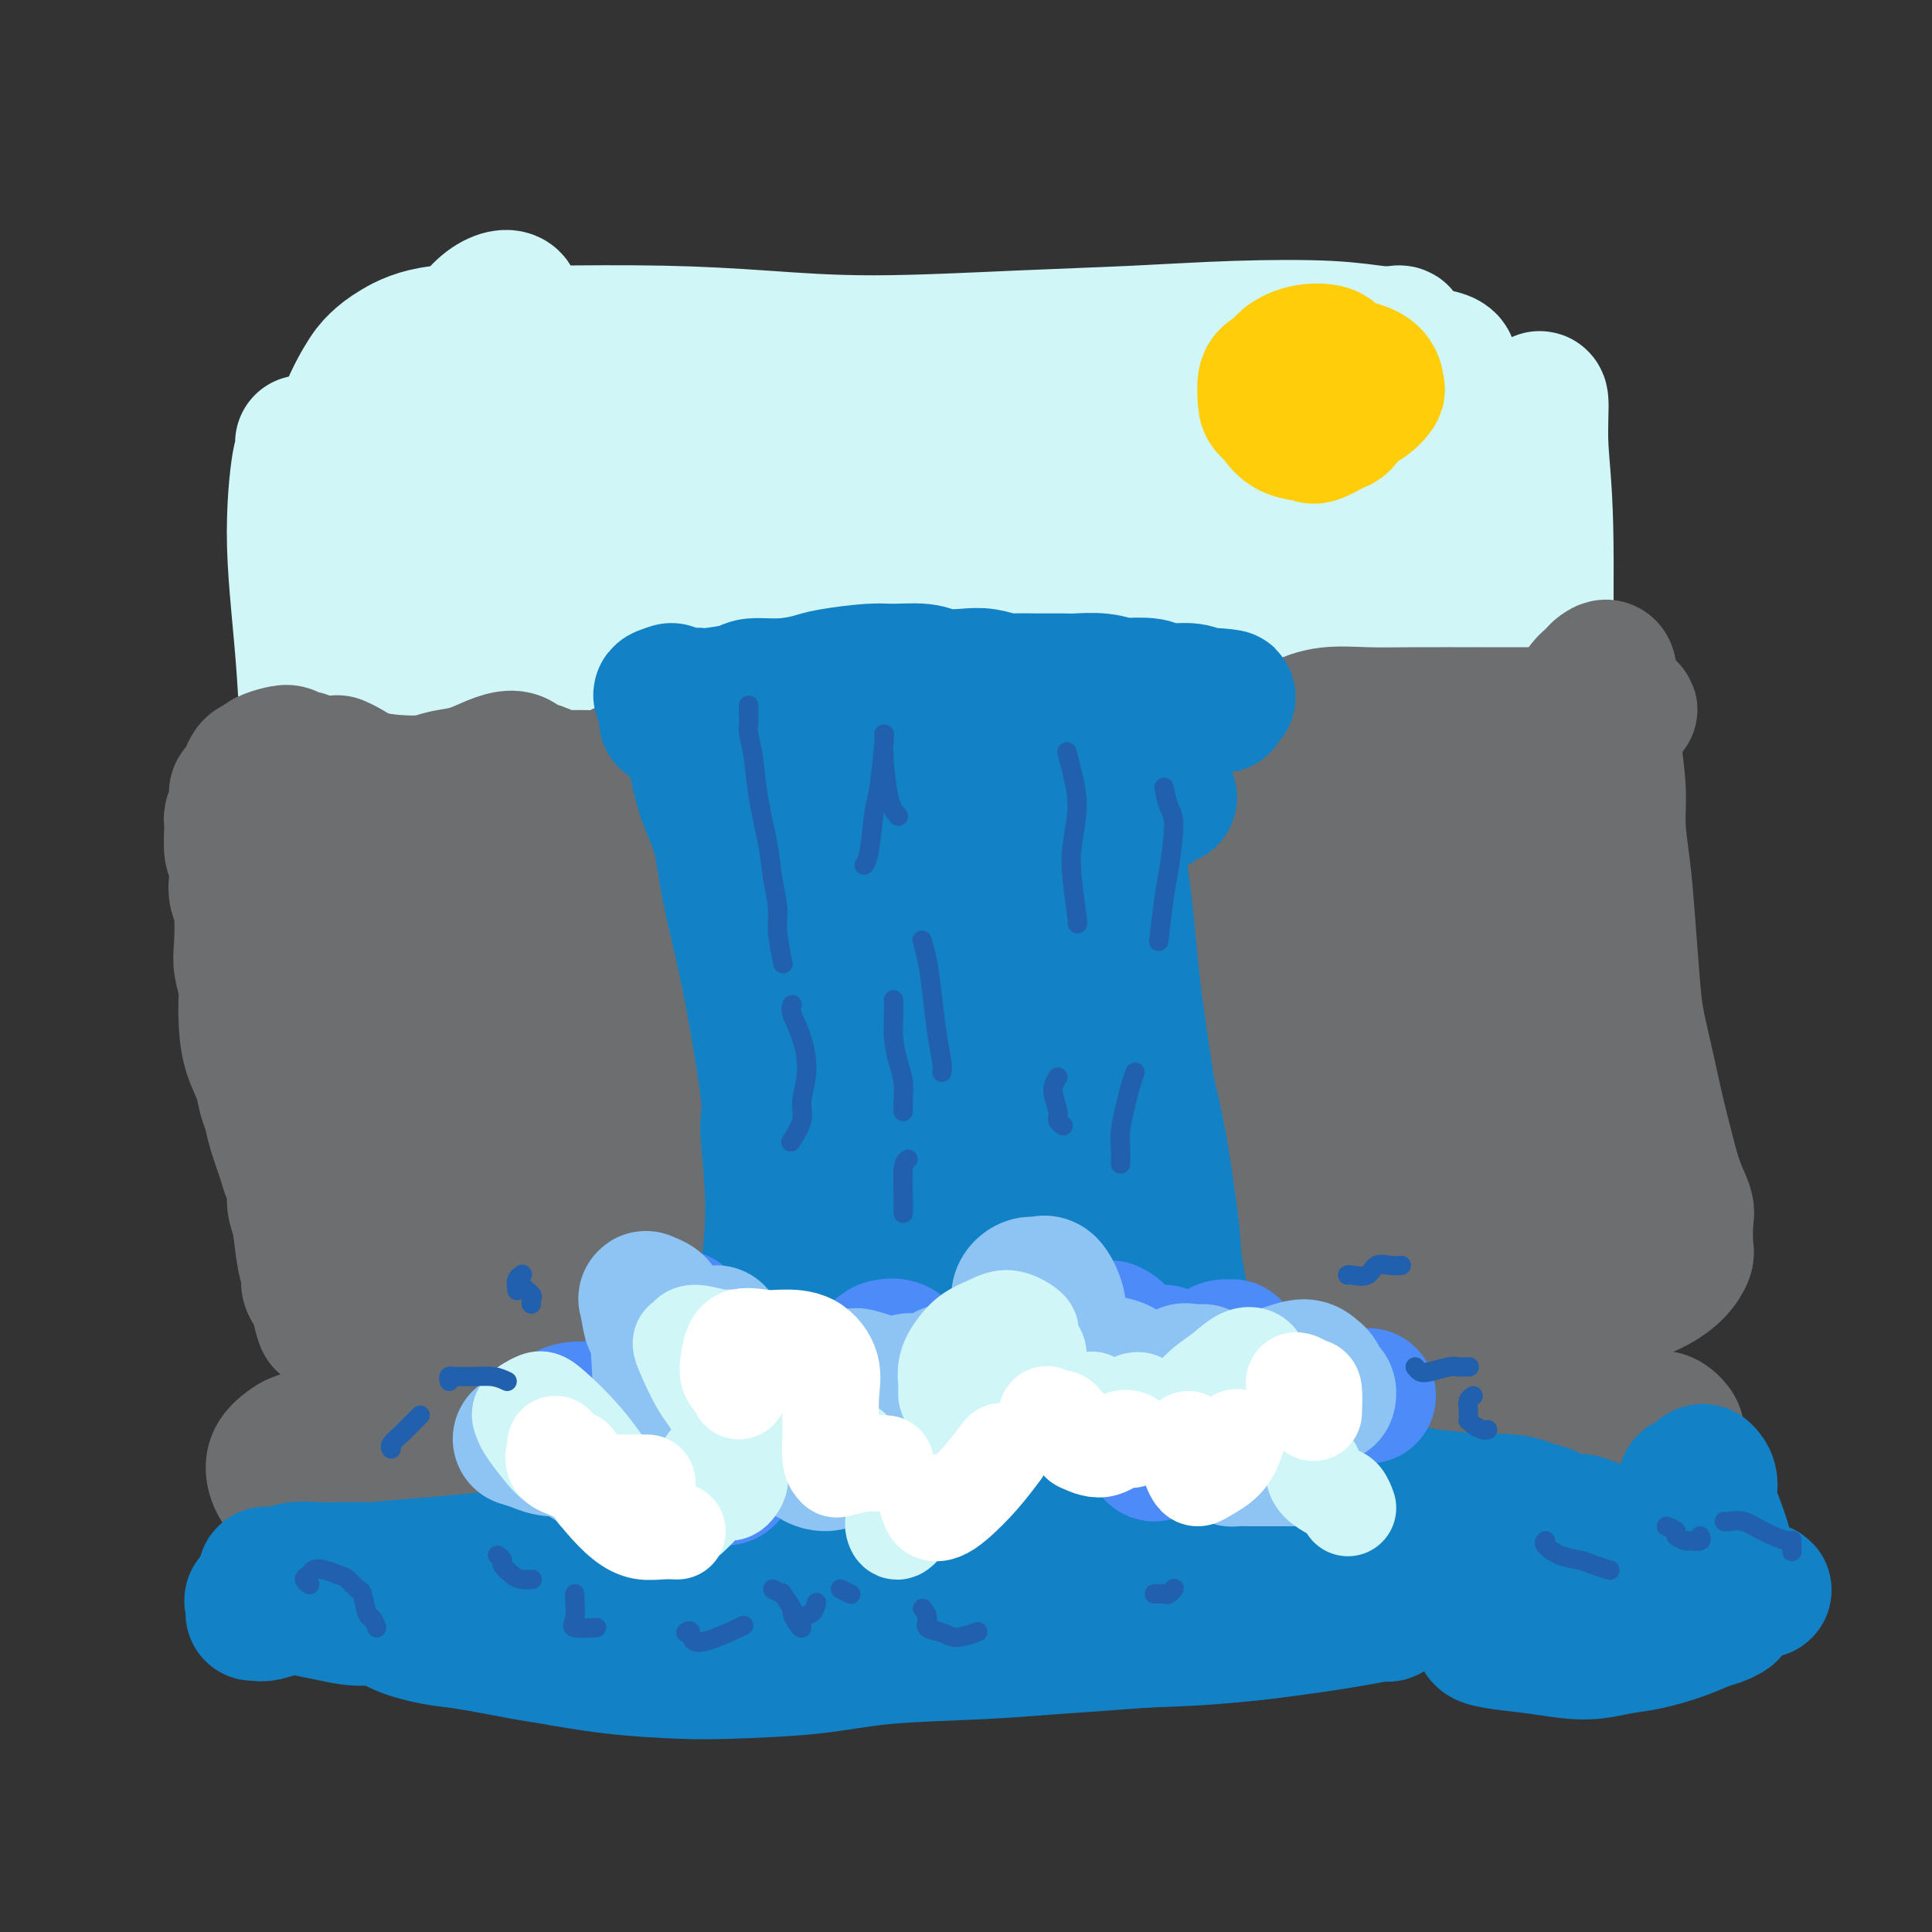 <svg viewBox='0 0 400 400' version='1.1' xmlns='http://www.w3.org/2000/svg' xmlns:xlink='http://www.w3.org/1999/xlink'><rect x="0" y="0" width="400" height="400" fill="#333333" stroke="none"/><g fill='none' stroke='rgb(208,246,247)' stroke-width='28' stroke-linecap='round' stroke-linejoin='round'><path d='M98,135c-0.094,1.513 -0.187,3.026 0,6c0.187,2.974 0.656,7.409 1,11c0.344,3.591 0.563,6.337 1,9c0.437,2.663 1.092,5.241 1,4c-0.092,-1.241 -0.932,-6.303 -2,-12c-1.068,-5.697 -2.365,-12.029 -3,-18c-0.635,-5.971 -0.609,-11.580 -1,-19c-0.391,-7.420 -1.201,-16.651 -2,-23c-0.799,-6.349 -1.589,-9.816 -2,-13c-0.411,-3.184 -0.445,-6.086 0,-5c0.445,1.086 1.367,6.161 2,14c0.633,7.839 0.976,18.443 3,33c2.024,14.557 5.731,33.067 8,45c2.269,11.933 3.102,17.288 5,28c1.898,10.712 4.861,26.780 7,37c2.139,10.220 3.453,14.594 4,17c0.547,2.406 0.326,2.846 1,2c0.674,-0.846 2.244,-2.978 2,-9c-0.244,-6.022 -2.301,-15.935 -4,-25c-1.699,-9.065 -3.039,-17.281 -5,-32c-1.961,-14.719 -4.542,-35.941 -6,-52c-1.458,-16.059 -1.792,-26.957 -2,-37c-0.208,-10.043 -0.288,-19.232 0,-25c0.288,-5.768 0.945,-8.115 0,-9c-0.945,-0.885 -3.490,-0.309 -6,2c-2.510,2.309 -4.983,6.353 -8,11c-3.017,4.647 -6.576,9.899 -9,14c-2.424,4.101 -3.712,7.050 -5,10'/><path d='M78,99c-4.067,6.253 -3.235,4.384 -4,3c-0.765,-1.384 -3.128,-2.285 -4,-3c-0.872,-0.715 -0.252,-1.243 0,-3c0.252,-1.757 0.138,-4.741 1,-8c0.862,-3.259 2.702,-6.793 4,-9c1.298,-2.207 2.055,-3.089 3,-4c0.945,-0.911 2.077,-1.853 4,-3c1.923,-1.147 4.636,-2.501 9,-3c4.364,-0.499 10.379,-0.143 14,0c3.621,0.143 4.849,0.074 10,0c5.151,-0.074 14.226,-0.152 22,0c7.774,0.152 14.246,0.535 21,1c6.754,0.465 13.791,1.013 23,1c9.209,-0.013 20.592,-0.588 30,-1c9.408,-0.412 16.842,-0.660 24,-1c7.158,-0.340 14.039,-0.772 21,-1c6.961,-0.228 14.001,-0.254 19,0c4.999,0.254 7.956,0.786 10,1c2.044,0.214 3.176,0.111 4,0c0.824,-0.111 1.340,-0.228 1,1c-0.340,1.228 -1.536,3.802 -2,5c-0.464,1.198 -0.197,1.021 0,2c0.197,0.979 0.324,3.114 0,11c-0.324,7.886 -1.098,21.522 -1,34c0.098,12.478 1.067,23.798 2,35c0.933,11.202 1.828,22.285 3,32c1.172,9.715 2.621,18.061 4,24c1.379,5.939 2.690,9.469 4,13'/><path d='M300,226c2.149,11.640 2.020,6.239 2,3c-0.020,-3.239 0.069,-4.317 0,-7c-0.069,-2.683 -0.296,-6.971 -1,-14c-0.704,-7.029 -1.884,-16.797 -3,-24c-1.116,-7.203 -2.167,-11.840 -3,-15c-0.833,-3.160 -1.448,-4.844 -3,-5c-1.552,-0.156 -4.043,1.216 -7,3c-2.957,1.784 -6.382,3.979 -10,7c-3.618,3.021 -7.430,6.869 -12,10c-4.570,3.131 -9.899,5.546 -18,9c-8.101,3.454 -18.973,7.948 -29,11c-10.027,3.052 -19.208,4.663 -29,6c-9.792,1.337 -20.196,2.401 -30,3c-9.804,0.599 -19.009,0.733 -30,1c-10.991,0.267 -23.770,0.667 -33,1c-9.230,0.333 -14.912,0.600 -20,1c-5.088,0.400 -9.582,0.934 -12,1c-2.418,0.066 -2.761,-0.335 -3,0c-0.239,0.335 -0.373,1.407 4,2c4.373,0.593 13.252,0.709 19,1c5.748,0.291 8.365,0.759 16,2c7.635,1.241 20.290,3.254 30,5c9.710,1.746 16.476,3.223 23,5c6.524,1.777 12.806,3.854 18,6c5.194,2.146 9.298,4.360 11,6c1.702,1.640 1.000,2.707 0,4c-1.000,1.293 -2.298,2.813 -5,3c-2.702,0.187 -6.807,-0.960 -11,-2c-4.193,-1.040 -8.475,-1.972 -15,-5c-6.525,-3.028 -15.293,-8.151 -22,-13c-6.707,-4.849 -11.354,-9.425 -16,-14'/><path d='M111,217c-8.271,-6.368 -9.949,-8.787 -12,-12c-2.051,-3.213 -4.474,-7.220 -7,-12c-2.526,-4.780 -5.153,-10.334 -7,-15c-1.847,-4.666 -2.912,-8.444 -4,-12c-1.088,-3.556 -2.199,-6.890 -3,-9c-0.801,-2.110 -1.293,-2.997 -1,-2c0.293,0.997 1.371,3.876 3,10c1.629,6.124 3.810,15.492 5,21c1.190,5.508 1.391,7.154 2,11c0.609,3.846 1.627,9.890 2,13c0.373,3.110 0.102,3.285 0,4c-0.102,0.715 -0.036,1.971 0,1c0.036,-0.971 0.043,-4.170 0,-5c-0.043,-0.830 -0.135,0.707 -1,-3c-0.865,-3.707 -2.503,-12.659 -4,-21c-1.497,-8.341 -2.853,-16.070 -4,-25c-1.147,-8.930 -2.085,-19.060 -2,-30c0.085,-10.940 1.192,-22.690 2,-30c0.808,-7.310 1.316,-10.182 2,-12c0.684,-1.818 1.543,-2.584 1,-2c-0.543,0.584 -2.489,2.517 -4,6c-1.511,3.483 -2.586,8.514 -4,16c-1.414,7.486 -3.167,17.426 -5,32c-1.833,14.574 -3.747,33.783 -4,49c-0.253,15.217 1.155,26.441 2,36c0.845,9.559 1.126,17.454 2,23c0.874,5.546 2.339,8.743 3,11c0.661,2.257 0.517,3.574 1,2c0.483,-1.574 1.591,-6.039 2,-11c0.409,-4.961 0.117,-10.417 -1,-19c-1.117,-8.583 -3.058,-20.291 -5,-32'/><path d='M70,200c-1.975,-13.441 -3.913,-21.543 -5,-31c-1.087,-9.457 -1.323,-20.268 -2,-30c-0.677,-9.732 -1.795,-18.385 -2,-26c-0.205,-7.615 0.504,-14.191 1,-17c0.496,-2.809 0.780,-1.851 1,-2c0.220,-0.149 0.375,-1.403 0,-2c-0.375,-0.597 -1.280,-0.535 1,0c2.280,0.535 7.746,1.543 12,2c4.254,0.457 7.297,0.362 13,-1c5.703,-1.362 14.066,-3.990 22,-6c7.934,-2.010 15.440,-3.402 24,-5c8.560,-1.598 18.175,-3.402 31,-5c12.825,-1.598 28.858,-2.989 42,-4c13.142,-1.011 23.391,-1.642 34,-2c10.609,-0.358 21.578,-0.443 30,0c8.422,0.443 14.298,1.415 19,2c4.702,0.585 8.229,0.782 9,2c0.771,1.218 -1.213,3.457 -4,5c-2.787,1.543 -6.376,2.390 -14,4c-7.624,1.610 -19.282,3.984 -30,6c-10.718,2.016 -20.496,3.674 -32,5c-11.504,1.326 -24.735,2.318 -37,3c-12.265,0.682 -23.566,1.052 -36,1c-12.434,-0.052 -26.003,-0.527 -34,-1c-7.997,-0.473 -10.422,-0.944 -13,-1c-2.578,-0.056 -5.309,0.302 -5,0c0.309,-0.302 3.657,-1.266 8,-2c4.343,-0.734 9.679,-1.238 19,-2c9.321,-0.762 22.625,-1.782 37,-3c14.375,-1.218 29.821,-2.634 43,-4c13.179,-1.366 24.089,-2.683 35,-4'/><path d='M237,82c27.411,-2.892 24.938,-2.621 29,-3c4.062,-0.379 14.658,-1.409 21,-2c6.342,-0.591 8.429,-0.743 10,-1c1.571,-0.257 2.624,-0.618 2,-1c-0.624,-0.382 -2.926,-0.785 -5,-1c-2.074,-0.215 -3.920,-0.244 -6,-1c-2.080,-0.756 -4.393,-2.240 -4,-2c0.393,0.240 3.493,2.205 6,6c2.507,3.795 4.420,9.422 6,15c1.580,5.578 2.825,11.109 4,20c1.175,8.891 2.279,21.142 3,29c0.721,7.858 1.058,11.322 2,18c0.942,6.678 2.487,16.571 4,23c1.513,6.429 2.993,9.393 4,11c1.007,1.607 1.541,1.856 2,2c0.459,0.144 0.845,0.182 1,-2c0.155,-2.182 0.080,-6.584 0,-12c-0.080,-5.416 -0.166,-11.844 -1,-19c-0.834,-7.156 -2.416,-15.038 -3,-25c-0.584,-9.962 -0.172,-22.005 1,-31c1.172,-8.995 3.102,-14.944 4,-18c0.898,-3.056 0.762,-3.219 1,-4c0.238,-0.781 0.850,-2.180 1,-1c0.150,1.180 -0.160,4.939 0,9c0.160,4.061 0.792,8.422 1,17c0.208,8.578 -0.006,21.371 0,32c0.006,10.629 0.232,19.092 1,28c0.768,8.908 2.076,18.259 3,26c0.924,7.741 1.462,13.870 2,20'/><path d='M326,215c1.504,21.221 1.266,8.773 1,3c-0.266,-5.773 -0.558,-4.872 -1,-6c-0.442,-1.128 -1.034,-4.284 -2,-11c-0.966,-6.716 -2.305,-16.992 -4,-25c-1.695,-8.008 -3.745,-13.748 -5,-24c-1.255,-10.252 -1.716,-25.016 -2,-32c-0.284,-6.984 -0.390,-6.189 0,-9c0.390,-2.811 1.275,-9.230 2,-12c0.725,-2.770 1.289,-1.892 2,3c0.711,4.892 1.568,13.797 2,20c0.432,6.203 0.440,9.705 0,18c-0.440,8.295 -1.327,21.383 -2,31c-0.673,9.617 -1.134,15.762 -2,22c-0.866,6.238 -2.139,12.571 -4,19c-1.861,6.429 -4.309,12.956 -7,17c-2.691,4.044 -5.624,5.605 -9,7c-3.376,1.395 -7.195,2.623 -13,3c-5.805,0.377 -13.596,-0.098 -22,-1c-8.404,-0.902 -17.421,-2.232 -24,-3c-6.579,-0.768 -10.720,-0.974 -20,-1c-9.280,-0.026 -23.700,0.129 -37,1c-13.300,0.871 -25.482,2.457 -36,4c-10.518,1.543 -19.373,3.044 -28,4c-8.627,0.956 -17.027,1.366 -24,2c-6.973,0.634 -12.521,1.491 -16,2c-3.479,0.509 -4.890,0.670 -5,0c-0.110,-0.670 1.081,-2.171 4,-3c2.919,-0.829 7.566,-0.985 13,-2c5.434,-1.015 11.655,-2.889 19,-4c7.345,-1.111 15.813,-1.460 25,-2c9.187,-0.540 19.094,-1.270 29,-2'/><path d='M160,234c13.446,-0.449 20.060,0.430 31,1c10.940,0.570 26.204,0.832 38,1c11.796,0.168 20.123,0.244 27,0c6.877,-0.244 12.305,-0.807 19,-1c6.695,-0.193 14.658,-0.017 11,0c-3.658,0.017 -18.939,-0.127 -27,-1c-8.061,-0.873 -8.904,-2.476 -24,-2c-15.096,0.476 -44.445,3.030 -58,4c-13.555,0.970 -11.315,0.355 -18,2c-6.685,1.645 -22.296,5.550 -34,9c-11.704,3.450 -19.503,6.447 -27,9c-7.497,2.553 -14.694,4.663 -18,6c-3.306,1.337 -2.723,1.901 -3,2c-0.277,0.099 -1.414,-0.266 8,-1c9.414,-0.734 29.379,-1.837 42,-3c12.621,-1.163 17.899,-2.387 24,-3c6.101,-0.613 13.026,-0.616 26,-2c12.974,-1.384 31.995,-4.150 46,-6c14.005,-1.850 22.992,-2.782 34,-4c11.008,-1.218 24.037,-2.720 33,-4c8.963,-1.280 13.861,-2.339 17,-3c3.139,-0.661 4.518,-0.925 6,-1c1.482,-0.075 3.065,0.038 1,-1c-2.065,-1.038 -7.779,-3.227 -14,-5c-6.221,-1.773 -12.949,-3.130 -21,-5c-8.051,-1.870 -17.426,-4.254 -32,-7c-14.574,-2.746 -34.347,-5.855 -51,-8c-16.653,-2.145 -30.187,-3.327 -43,-4c-12.813,-0.673 -24.907,-0.836 -37,-1'/><path d='M116,206c-17.656,-0.583 -21.795,0.459 -26,1c-4.205,0.541 -8.477,0.582 -10,1c-1.523,0.418 -0.299,1.214 5,2c5.299,0.786 14.672,1.562 22,2c7.328,0.438 12.610,0.539 24,0c11.390,-0.539 28.889,-1.718 46,-4c17.111,-2.282 33.834,-5.666 47,-9c13.166,-3.334 22.776,-6.618 31,-10c8.224,-3.382 15.061,-6.862 20,-11c4.939,-4.138 7.981,-8.933 8,-13c0.019,-4.067 -2.984,-7.406 -6,-11c-3.016,-3.594 -6.046,-7.443 -13,-12c-6.954,-4.557 -17.833,-9.823 -28,-13c-10.167,-3.177 -19.622,-4.266 -29,-5c-9.378,-0.734 -18.681,-1.112 -29,1c-10.319,2.112 -21.656,6.714 -29,12c-7.344,5.286 -10.696,11.254 -13,17c-2.304,5.746 -3.562,11.268 -2,18c1.562,6.732 5.943,14.673 11,20c5.057,5.327 10.789,8.039 17,10c6.211,1.961 12.901,3.171 19,3c6.099,-0.171 11.608,-1.723 17,-4c5.392,-2.277 10.667,-5.278 16,-10c5.333,-4.722 10.725,-11.165 14,-17c3.275,-5.835 4.435,-11.063 5,-16c0.565,-4.937 0.536,-9.584 -3,-15c-3.536,-5.416 -10.580,-11.600 -18,-16c-7.420,-4.400 -15.216,-7.014 -24,-9c-8.784,-1.986 -18.557,-3.342 -30,-2c-11.443,1.342 -24.555,5.384 -33,10c-8.445,4.616 -12.222,9.808 -16,15'/><path d='M109,141c-3.858,5.108 -5.504,10.379 -4,17c1.504,6.621 6.157,14.594 12,20c5.843,5.406 12.874,8.247 21,10c8.126,1.753 17.345,2.420 26,2c8.655,-0.420 16.745,-1.926 26,-6c9.255,-4.074 19.676,-10.716 27,-17c7.324,-6.284 11.553,-12.208 15,-18c3.447,-5.792 6.113,-11.450 6,-18c-0.113,-6.550 -3.003,-13.991 -8,-20c-4.997,-6.009 -12.100,-10.587 -21,-14c-8.900,-3.413 -19.597,-5.660 -30,-7c-10.403,-1.340 -20.513,-1.773 -31,1c-10.487,2.773 -21.350,8.751 -29,15c-7.650,6.249 -12.088,12.769 -15,20c-2.912,7.231 -4.297,15.172 -3,23c1.297,7.828 5.277,15.544 10,22c4.723,6.456 10.190,11.651 20,15c9.810,3.349 23.962,4.852 35,5c11.038,0.148 18.963,-1.058 30,-5c11.037,-3.942 25.185,-10.621 36,-17c10.815,-6.379 18.298,-12.457 25,-19c6.702,-6.543 12.623,-13.550 16,-21c3.377,-7.450 4.211,-15.344 2,-21c-2.211,-5.656 -7.466,-9.073 -13,-12c-5.534,-2.927 -11.346,-5.364 -19,-5c-7.654,0.364 -17.151,3.528 -24,8c-6.849,4.472 -11.051,10.251 -15,17c-3.949,6.749 -7.646,14.469 -10,22c-2.354,7.531 -3.364,14.874 -2,23c1.364,8.126 5.104,17.036 9,22c3.896,4.964 7.948,5.982 12,7'/><path d='M213,190c4.528,0.725 9.849,-0.962 15,-3c5.151,-2.038 10.134,-4.427 15,-9c4.866,-4.573 9.616,-11.330 13,-19c3.384,-7.670 5.401,-16.251 6,-22c0.599,-5.749 -0.219,-8.664 -2,-13c-1.781,-4.336 -4.523,-10.094 -11,-15c-6.477,-4.906 -16.687,-8.961 -25,-10c-8.313,-1.039 -14.730,0.939 -21,4c-6.270,3.061 -12.395,7.204 -19,14c-6.605,6.796 -13.691,16.243 -18,25c-4.309,8.757 -5.843,16.822 -6,24c-0.157,7.178 1.061,13.470 4,18c2.939,4.530 7.599,7.300 14,9c6.401,1.700 14.544,2.332 22,1c7.456,-1.332 14.223,-4.628 20,-8c5.777,-3.372 10.562,-6.818 15,-12c4.438,-5.182 8.530,-12.098 10,-17c1.470,-4.902 0.320,-7.788 -2,-11c-2.320,-3.212 -5.808,-6.749 -14,-10c-8.192,-3.251 -21.089,-6.215 -31,-7c-9.911,-0.785 -16.838,0.609 -24,3c-7.162,2.391 -14.559,5.778 -21,10c-6.441,4.222 -11.924,9.281 -16,15c-4.076,5.719 -6.743,12.100 -7,17c-0.257,4.900 1.895,8.319 6,12c4.105,3.681 10.161,7.624 17,11c6.839,3.376 14.460,6.184 24,8c9.540,1.816 21.001,2.642 29,2c7.999,-0.642 12.538,-2.750 19,-6c6.462,-3.250 14.846,-7.643 20,-12c5.154,-4.357 7.077,-8.679 9,-13'/><path d='M254,176c2.394,-4.775 3.880,-10.214 4,-15c0.120,-4.786 -1.126,-8.919 -3,-13c-1.874,-4.081 -4.375,-8.111 -11,-12c-6.625,-3.889 -17.374,-7.637 -25,-10c-7.626,-2.363 -12.130,-3.342 -19,1c-6.870,4.342 -16.105,14.005 -20,19c-3.895,4.995 -2.451,5.321 -1,9c1.451,3.679 2.908,10.710 6,17c3.092,6.290 7.818,11.840 13,16c5.182,4.160 10.818,6.931 18,9c7.182,2.069 15.909,3.438 22,3c6.091,-0.438 9.547,-2.682 13,-5c3.453,-2.318 6.902,-4.712 9,-8c2.098,-3.288 2.843,-7.472 3,-11c0.157,-3.528 -0.274,-6.400 -3,-10c-2.726,-3.600 -7.747,-7.926 -15,-11c-7.253,-3.074 -16.739,-4.894 -24,-5c-7.261,-0.106 -12.298,1.501 -16,4c-3.702,2.499 -6.069,5.888 -7,9c-0.931,3.112 -0.424,5.946 1,9c1.424,3.054 3.767,6.326 9,10c5.233,3.674 13.358,7.748 20,10c6.642,2.252 11.801,2.683 17,3c5.199,0.317 10.437,0.522 16,-1c5.563,-1.522 11.451,-4.770 15,-7c3.549,-2.230 4.758,-3.441 5,-5c0.242,-1.559 -0.485,-3.468 -2,-5c-1.515,-1.532 -3.818,-2.689 -9,-5c-5.182,-2.311 -13.241,-5.776 -21,-9c-7.759,-3.224 -15.217,-6.207 -23,-9c-7.783,-2.793 -15.892,-5.397 -24,-8'/><path d='M202,146c-13.998,-5.221 -14.995,-5.272 -18,-4c-3.005,1.272 -8.020,3.869 -10,6c-1.980,2.131 -0.924,3.795 3,8c3.924,4.205 10.716,10.949 15,15c4.284,4.051 6.059,5.408 15,10c8.941,4.592 25.047,12.417 34,16c8.953,3.583 10.754,2.923 15,3c4.246,0.077 10.938,0.892 17,0c6.062,-0.892 11.495,-3.492 14,-6c2.505,-2.508 2.081,-4.923 1,-8c-1.081,-3.077 -2.818,-6.814 -6,-10c-3.182,-3.186 -7.810,-5.820 -13,-8c-5.190,-2.180 -10.944,-3.906 -16,-5c-5.056,-1.094 -9.416,-1.557 -12,0c-2.584,1.557 -3.392,5.135 -3,9c0.392,3.865 1.984,8.017 5,12c3.016,3.983 7.454,7.797 12,11c4.546,3.203 9.198,5.797 13,8c3.802,2.203 6.754,4.016 11,6c4.246,1.984 9.784,4.138 12,5c2.216,0.862 1.108,0.431 0,0'/></g>
<g fill='none' stroke='rgb(109,110,112)' stroke-width='28' stroke-linecap='round' stroke-linejoin='round'><path d='M155,280c-0.309,0.420 -0.619,0.840 -1,1c-0.381,0.160 -0.835,0.059 -1,0c-0.165,-0.059 -0.041,-0.077 0,0c0.041,0.077 0.001,0.248 0,0c-0.001,-0.248 0.038,-0.915 0,-1c-0.038,-0.085 -0.154,0.413 0,0c0.154,-0.413 0.579,-1.736 1,-3c0.421,-1.264 0.839,-2.468 1,-4c0.161,-1.532 0.065,-3.394 0,-5c-0.065,-1.606 -0.100,-2.958 0,-4c0.100,-1.042 0.337,-1.774 0,-3c-0.337,-1.226 -1.246,-2.947 -2,-4c-0.754,-1.053 -1.354,-1.439 -2,-2c-0.646,-0.561 -1.339,-1.296 -2,-2c-0.661,-0.704 -1.292,-1.376 -2,-2c-0.708,-0.624 -1.494,-1.199 -2,-2c-0.506,-0.801 -0.730,-1.828 -1,-3c-0.270,-1.172 -0.584,-2.490 -1,-4c-0.416,-1.510 -0.934,-3.213 -1,-4c-0.066,-0.787 0.319,-0.657 0,-2c-0.319,-1.343 -1.341,-4.157 -2,-6c-0.659,-1.843 -0.954,-2.713 -2,-4c-1.046,-1.287 -2.845,-2.990 -4,-4c-1.155,-1.010 -1.668,-1.326 -2,-2c-0.332,-0.674 -0.482,-1.705 -1,-3c-0.518,-1.295 -1.403,-2.853 -2,-4c-0.597,-1.147 -0.906,-1.882 -1,-3c-0.094,-1.118 0.026,-2.619 0,-4c-0.026,-1.381 -0.199,-2.641 0,-4c0.199,-1.359 0.771,-2.817 1,-4c0.229,-1.183 0.114,-2.092 0,-3'/><path d='M129,195c-0.196,-3.779 -0.685,-4.226 -1,-5c-0.315,-0.774 -0.456,-1.875 -1,-3c-0.544,-1.125 -1.493,-2.275 -2,-3c-0.507,-0.725 -0.574,-1.024 -1,-2c-0.426,-0.976 -1.211,-2.629 -2,-4c-0.789,-1.371 -1.581,-2.461 -2,-3c-0.419,-0.539 -0.463,-0.526 -1,-1c-0.537,-0.474 -1.567,-1.433 -2,-2c-0.433,-0.567 -0.271,-0.740 -1,-1c-0.729,-0.260 -2.351,-0.605 -3,-1c-0.649,-0.395 -0.324,-0.840 -1,-1c-0.676,-0.160 -2.352,-0.036 -4,0c-1.648,0.036 -3.270,-0.018 -5,0c-1.730,0.018 -3.570,0.107 -5,0c-1.430,-0.107 -2.449,-0.411 -4,-1c-1.551,-0.589 -3.634,-1.465 -5,-2c-1.366,-0.535 -2.014,-0.731 -3,-1c-0.986,-0.269 -2.308,-0.611 -3,-1c-0.692,-0.389 -0.754,-0.824 -2,-1c-1.246,-0.176 -3.677,-0.094 -5,0c-1.323,0.094 -1.539,0.199 -2,0c-0.461,-0.199 -1.166,-0.702 -2,-1c-0.834,-0.298 -1.796,-0.390 -3,-1c-1.204,-0.610 -2.651,-1.736 -3,-2c-0.349,-0.264 0.399,0.335 0,0c-0.399,-0.335 -1.946,-1.603 -3,-2c-1.054,-0.397 -1.617,0.079 -2,0c-0.383,-0.079 -0.587,-0.712 -1,-1c-0.413,-0.288 -1.034,-0.231 -2,0c-0.966,0.231 -2.276,0.638 -3,1c-0.724,0.362 -0.862,0.681 -1,1'/><path d='M54,158c-1.332,0.444 -1.662,0.555 -2,1c-0.338,0.445 -0.683,1.226 -1,2c-0.317,0.774 -0.607,1.541 -1,2c-0.393,0.459 -0.891,0.610 -1,1c-0.109,0.390 0.171,1.019 0,2c-0.171,0.981 -0.792,2.314 -1,3c-0.208,0.686 -0.004,0.725 0,2c0.004,1.275 -0.191,3.786 0,5c0.191,1.214 0.769,1.129 1,2c0.231,0.871 0.113,2.696 0,4c-0.113,1.304 -0.223,2.087 0,3c0.223,0.913 0.778,1.957 1,4c0.222,2.043 0.112,5.087 0,7c-0.112,1.913 -0.224,2.695 0,4c0.224,1.305 0.785,3.132 1,4c0.215,0.868 0.085,0.778 0,2c-0.085,1.222 -0.125,3.758 0,6c0.125,2.242 0.414,4.190 1,6c0.586,1.810 1.470,3.482 2,5c0.530,1.518 0.705,2.882 1,4c0.295,1.118 0.710,1.988 1,3c0.290,1.012 0.455,2.165 1,4c0.545,1.835 1.470,4.353 2,6c0.530,1.647 0.667,2.422 1,3c0.333,0.578 0.864,0.960 1,2c0.136,1.040 -0.123,2.739 0,4c0.123,1.261 0.627,2.084 1,4c0.373,1.916 0.615,4.926 1,7c0.385,2.074 0.911,3.212 1,4c0.089,0.788 -0.260,1.225 0,2c0.260,0.775 1.130,1.887 2,3'/><path d='M66,269c2.191,8.957 0.170,2.848 0,1c-0.170,-1.848 1.511,0.564 2,2c0.489,1.436 -0.214,1.894 0,2c0.214,0.106 1.347,-0.142 2,0c0.653,0.142 0.827,0.673 1,1c0.173,0.327 0.344,0.451 1,1c0.656,0.549 1.798,1.524 2,2c0.202,0.476 -0.535,0.454 0,1c0.535,0.546 2.342,1.660 3,2c0.658,0.340 0.165,-0.093 1,0c0.835,0.093 2.996,0.711 5,1c2.004,0.289 3.850,0.247 6,1c2.150,0.753 4.603,2.301 7,3c2.397,0.699 4.739,0.550 7,1c2.261,0.450 4.443,1.500 7,2c2.557,0.500 5.489,0.450 9,0c3.511,-0.450 7.599,-1.301 11,-2c3.401,-0.699 6.114,-1.248 8,-2c1.886,-0.752 2.946,-1.709 4,-2c1.054,-0.291 2.103,0.085 3,0c0.897,-0.085 1.643,-0.629 2,-1c0.357,-0.371 0.325,-0.568 0,-1c-0.325,-0.432 -0.942,-1.100 -2,-2c-1.058,-0.900 -2.556,-2.033 -4,-4c-1.444,-1.967 -2.832,-4.767 -4,-7c-1.168,-2.233 -2.114,-3.900 -3,-8c-0.886,-4.100 -1.712,-10.635 -2,-15c-0.288,-4.365 -0.039,-6.560 -1,-12c-0.961,-5.440 -3.132,-14.126 -6,-21c-2.868,-6.874 -6.434,-11.937 -10,-17'/><path d='M115,195c-2.944,-3.442 -5.304,-3.546 -6,-4c-0.696,-0.454 0.271,-1.258 -1,-1c-1.271,0.258 -4.779,1.578 -6,5c-1.221,3.422 -0.156,8.946 1,14c1.156,5.054 2.404,9.637 4,16c1.596,6.363 3.542,14.504 5,20c1.458,5.496 2.428,8.345 3,10c0.572,1.655 0.744,2.114 1,0c0.256,-2.114 0.594,-6.802 1,-8c0.406,-1.198 0.879,1.094 0,-2c-0.879,-3.094 -3.110,-11.575 -5,-18c-1.890,-6.425 -3.440,-10.794 -6,-17c-2.560,-6.206 -6.132,-14.251 -9,-19c-2.868,-4.749 -5.033,-6.204 -6,-7c-0.967,-0.796 -0.736,-0.933 -2,-1c-1.264,-0.067 -4.021,-0.065 -5,3c-0.979,3.065 -0.178,9.193 1,16c1.178,6.807 2.734,14.292 5,22c2.266,7.708 5.243,15.640 8,23c2.757,7.360 5.296,14.148 8,19c2.704,4.852 5.574,7.768 7,9c1.426,1.232 1.406,0.780 2,-1c0.594,-1.780 1.800,-4.887 2,-8c0.200,-3.113 -0.606,-6.230 -2,-12c-1.394,-5.770 -3.376,-14.191 -6,-22c-2.624,-7.809 -5.890,-15.007 -9,-22c-3.110,-6.993 -6.065,-13.783 -9,-19c-2.935,-5.217 -5.848,-8.862 -8,-11c-2.152,-2.138 -3.541,-2.768 -5,-3c-1.459,-0.232 -2.988,-0.066 -4,3c-1.012,3.066 -1.506,9.033 -2,15'/><path d='M72,195c-0.035,5.455 0.877,11.592 2,19c1.123,7.408 2.456,16.088 4,24c1.544,7.912 3.301,15.055 6,21c2.699,5.945 6.342,10.693 9,13c2.658,2.307 4.331,2.173 6,2c1.669,-0.173 3.335,-0.386 5,-4c1.665,-3.614 3.328,-10.628 4,-15c0.672,-4.372 0.353,-6.101 -1,-11c-1.353,-4.899 -3.741,-12.968 -7,-19c-3.259,-6.032 -7.389,-10.025 -11,-13c-3.611,-2.975 -6.702,-4.930 -10,-6c-3.298,-1.070 -6.805,-1.254 -9,-1c-2.195,0.254 -3.080,0.946 -4,3c-0.920,2.054 -1.875,5.468 -2,9c-0.125,3.532 0.580,7.181 2,12c1.420,4.819 3.554,10.810 6,15c2.446,4.190 5.202,6.581 8,9c2.798,2.419 5.637,4.868 7,6c1.363,1.132 1.248,0.948 3,0c1.752,-0.948 5.370,-2.658 7,-6c1.630,-3.342 1.270,-8.314 1,-12c-0.270,-3.686 -0.451,-6.084 -2,-8c-1.549,-1.916 -4.468,-3.350 -7,-4c-2.532,-0.650 -4.679,-0.514 -6,1c-1.321,1.514 -1.817,4.408 -2,6c-0.183,1.592 -0.052,1.884 0,2c0.052,0.116 0.026,0.058 0,0'/><path d='M257,274c-0.367,-1.268 -0.733,-2.535 -1,-4c-0.267,-1.465 -0.434,-3.126 0,-5c0.434,-1.874 1.470,-3.960 2,-6c0.530,-2.040 0.556,-4.033 1,-6c0.444,-1.967 1.308,-3.909 2,-6c0.692,-2.091 1.214,-4.330 2,-7c0.786,-2.670 1.838,-5.771 3,-9c1.162,-3.229 2.434,-6.585 4,-10c1.566,-3.415 3.427,-6.889 5,-9c1.573,-2.111 2.859,-2.857 4,-4c1.141,-1.143 2.136,-2.681 3,-4c0.864,-1.319 1.595,-2.419 2,-4c0.405,-1.581 0.482,-3.645 1,-6c0.518,-2.355 1.478,-5.003 2,-7c0.522,-1.997 0.608,-3.343 1,-5c0.392,-1.657 1.090,-3.624 2,-5c0.910,-1.376 2.032,-2.162 3,-3c0.968,-0.838 1.780,-1.730 3,-3c1.220,-1.270 2.846,-2.919 4,-4c1.154,-1.081 1.836,-1.595 3,-2c1.164,-0.405 2.810,-0.700 4,-1c1.190,-0.300 1.922,-0.605 3,-1c1.078,-0.395 2.500,-0.880 4,-2c1.500,-1.120 3.078,-2.875 4,-4c0.922,-1.125 1.189,-1.621 2,-3c0.811,-1.379 2.168,-3.640 3,-5c0.832,-1.360 1.140,-1.817 2,-3c0.860,-1.183 2.272,-3.090 3,-4c0.728,-0.910 0.773,-0.822 1,-1c0.227,-0.178 0.636,-0.622 1,-1c0.364,-0.378 0.682,-0.689 1,-1'/><path d='M331,139c3.018,-2.679 2.062,1.624 2,4c-0.062,2.376 0.771,2.827 1,4c0.229,1.173 -0.146,3.069 0,6c0.146,2.931 0.813,6.898 1,10c0.187,3.102 -0.105,5.340 0,8c0.105,2.660 0.609,5.741 1,9c0.391,3.259 0.671,6.697 1,11c0.329,4.303 0.707,9.471 1,13c0.293,3.529 0.501,5.419 1,8c0.499,2.581 1.290,5.854 2,9c0.710,3.146 1.339,6.166 2,9c0.661,2.834 1.354,5.481 2,8c0.646,2.519 1.246,4.911 2,7c0.754,2.089 1.662,3.875 2,5c0.338,1.125 0.107,1.590 0,3c-0.107,1.410 -0.089,3.766 0,5c0.089,1.234 0.251,1.344 0,2c-0.251,0.656 -0.915,1.856 -2,3c-1.085,1.144 -2.593,2.232 -4,3c-1.407,0.768 -2.715,1.215 -4,2c-1.285,0.785 -2.548,1.909 -5,3c-2.452,1.091 -6.094,2.148 -9,3c-2.906,0.852 -5.076,1.500 -8,2c-2.924,0.500 -6.602,0.852 -10,1c-3.398,0.148 -6.515,0.092 -10,0c-3.485,-0.092 -7.336,-0.221 -10,0c-2.664,0.221 -4.140,0.790 -6,1c-1.860,0.210 -4.103,0.060 -6,0c-1.897,-0.060 -3.449,-0.030 -5,0'/><path d='M270,278c-7.728,0.101 -3.546,-0.647 -2,-1c1.546,-0.353 0.458,-0.311 0,0c-0.458,0.311 -0.287,0.891 0,1c0.287,0.109 0.689,-0.251 1,0c0.311,0.251 0.531,1.115 1,1c0.469,-0.115 1.187,-1.208 2,-2c0.813,-0.792 1.720,-1.282 3,-3c1.280,-1.718 2.932,-4.664 4,-8c1.068,-3.336 1.550,-7.061 4,-13c2.450,-5.939 6.866,-14.092 10,-21c3.134,-6.908 4.985,-12.570 7,-19c2.015,-6.430 4.194,-13.626 5,-18c0.806,-4.374 0.239,-5.924 0,-7c-0.239,-1.076 -0.149,-1.677 -1,-2c-0.851,-0.323 -2.641,-0.366 -4,1c-1.359,1.366 -2.285,4.143 -4,9c-1.715,4.857 -4.218,11.795 -6,18c-1.782,6.205 -2.844,11.676 -4,18c-1.156,6.324 -2.407,13.500 -3,20c-0.593,6.500 -0.529,12.323 0,16c0.529,3.677 1.524,5.207 3,6c1.476,0.793 3.434,0.848 5,0c1.566,-0.848 2.742,-2.600 5,-6c2.258,-3.400 5.600,-8.450 8,-13c2.400,-4.550 3.860,-8.601 6,-14c2.140,-5.399 4.961,-12.146 7,-18c2.039,-5.854 3.297,-10.815 4,-15c0.703,-4.185 0.852,-7.592 1,-11'/><path d='M322,197c0.546,-5.074 -0.591,-4.760 -2,-5c-1.409,-0.240 -3.092,-1.033 -5,0c-1.908,1.033 -4.041,3.893 -6,8c-1.959,4.107 -3.743,9.460 -5,15c-1.257,5.540 -1.985,11.267 -2,17c-0.015,5.733 0.684,11.473 2,17c1.316,5.527 3.249,10.843 5,14c1.751,3.157 3.320,4.155 5,5c1.680,0.845 3.473,1.536 5,0c1.527,-1.536 2.790,-5.301 4,-9c1.210,-3.699 2.368,-7.334 3,-12c0.632,-4.666 0.737,-10.363 1,-16c0.263,-5.637 0.682,-11.214 0,-17c-0.682,-5.786 -2.466,-11.782 -4,-16c-1.534,-4.218 -2.818,-6.657 -4,-8c-1.182,-1.343 -2.262,-1.590 -4,-1c-1.738,0.590 -4.132,2.018 -6,4c-1.868,1.982 -3.209,4.517 -4,9c-0.791,4.483 -1.032,10.915 -1,18c0.032,7.085 0.338,14.822 1,19c0.662,4.178 1.679,4.795 3,6c1.321,1.205 2.947,2.998 5,3c2.053,0.002 4.534,-1.786 6,-4c1.466,-2.214 1.918,-4.854 3,-10c1.082,-5.146 2.793,-12.796 4,-19c1.207,-6.204 1.909,-10.961 2,-16c0.091,-5.039 -0.429,-10.361 -1,-15c-0.571,-4.639 -1.194,-8.594 -2,-11c-0.806,-2.406 -1.794,-3.263 -3,-4c-1.206,-0.737 -2.630,-1.353 -4,-1c-1.370,0.353 -2.685,1.677 -4,3'/><path d='M314,171c-1.571,1.869 -3.500,5.042 -5,7c-1.500,1.958 -2.571,2.702 -3,3c-0.429,0.298 -0.214,0.149 0,0'/><path d='M132,187c0.519,-0.912 1.038,-1.825 2,-3c0.962,-1.175 2.367,-2.613 3,-4c0.633,-1.387 0.495,-2.723 1,-4c0.505,-1.277 1.652,-2.494 2,-4c0.348,-1.506 -0.104,-3.301 0,-5c0.104,-1.699 0.764,-3.303 1,-4c0.236,-0.697 0.050,-0.488 0,-1c-0.050,-0.512 0.037,-1.745 0,-3c-0.037,-1.255 -0.198,-2.531 0,-2c0.198,0.531 0.754,2.870 1,4c0.246,1.130 0.182,1.053 1,2c0.818,0.947 2.518,2.920 4,5c1.482,2.080 2.744,4.269 4,6c1.256,1.731 2.505,3.006 4,5c1.495,1.994 3.236,4.707 4,7c0.764,2.293 0.552,4.165 1,7c0.448,2.835 1.557,6.633 2,9c0.443,2.367 0.220,3.303 0,5c-0.220,1.697 -0.437,4.154 0,6c0.437,1.846 1.528,3.080 2,4c0.472,0.920 0.327,1.525 1,3c0.673,1.475 2.166,3.820 3,5c0.834,1.180 1.009,1.195 2,2c0.991,0.805 2.799,2.401 4,4c1.201,1.599 1.796,3.202 2,5c0.204,1.798 0.016,3.792 0,6c-0.016,2.208 0.138,4.631 0,7c-0.138,2.369 -0.569,4.685 -1,7'/><path d='M175,256c-0.382,4.278 -0.838,4.973 -1,6c-0.162,1.027 -0.031,2.385 0,3c0.031,0.615 -0.039,0.485 0,1c0.039,0.515 0.186,1.673 0,1c-0.186,-0.673 -0.704,-3.179 -1,-4c-0.296,-0.821 -0.371,0.043 -1,-2c-0.629,-2.043 -1.811,-6.993 -4,-13c-2.189,-6.007 -5.384,-13.072 -8,-19c-2.616,-5.928 -4.653,-10.719 -7,-16c-2.347,-5.281 -5.004,-11.051 -7,-16c-1.996,-4.949 -3.330,-9.078 -5,-13c-1.670,-3.922 -3.674,-7.638 -5,-10c-1.326,-2.362 -1.973,-3.369 -3,-3c-1.027,0.369 -2.433,2.116 -3,5c-0.567,2.884 -0.295,6.906 0,11c0.295,4.094 0.614,8.262 2,13c1.386,4.738 3.839,10.048 6,15c2.161,4.952 4.030,9.548 7,13c2.970,3.452 7.040,5.760 9,7c1.960,1.240 1.808,1.410 3,1c1.192,-0.410 3.726,-1.401 5,-3c1.274,-1.599 1.287,-3.807 1,-6c-0.287,-2.193 -0.876,-4.371 -2,-6c-1.124,-1.629 -2.784,-2.710 -4,-4c-1.216,-1.290 -1.987,-2.788 -4,-3c-2.013,-0.212 -5.269,0.863 -7,3c-1.731,2.137 -1.939,5.335 -2,8c-0.061,2.665 0.025,4.797 0,7c-0.025,2.203 -0.161,4.478 0,6c0.161,1.522 0.617,2.292 1,2c0.383,-0.292 0.691,-1.646 1,-3'/><path d='M146,237c0.000,3.333 0.000,1.667 0,0'/><path d='M138,164c-0.876,-0.323 -1.751,-0.647 -2,-1c-0.249,-0.353 0.130,-0.736 0,-1c-0.130,-0.264 -0.769,-0.408 -1,-1c-0.231,-0.592 -0.055,-1.633 0,-2c0.055,-0.367 -0.010,-0.060 -1,0c-0.990,0.060 -2.906,-0.127 -4,0c-1.094,0.127 -1.366,0.567 -2,1c-0.634,0.433 -1.629,0.858 -3,1c-1.371,0.142 -3.118,0.000 -5,0c-1.882,-0.000 -3.901,0.141 -5,0c-1.099,-0.141 -1.280,-0.564 -2,-1c-0.720,-0.436 -1.980,-0.885 -3,-1c-1.020,-0.115 -1.801,0.106 -2,0c-0.199,-0.106 0.183,-0.537 0,-1c-0.183,-0.463 -0.931,-0.958 -2,-1c-1.069,-0.042 -2.458,0.367 -4,1c-1.542,0.633 -3.238,1.488 -5,2c-1.762,0.512 -3.592,0.681 -5,1c-1.408,0.319 -2.395,0.789 -4,1c-1.605,0.211 -3.828,0.161 -6,0c-2.172,-0.161 -4.294,-0.435 -6,-1c-1.706,-0.565 -2.998,-1.421 -4,-2c-1.002,-0.579 -1.715,-0.880 -2,-1c-0.285,-0.120 -0.143,-0.060 0,0'/><path d='M266,153c0.775,-1.041 1.551,-2.083 3,-3c1.449,-0.917 3.573,-1.710 6,-2c2.427,-0.290 5.157,-0.078 8,0c2.843,0.078 5.800,0.022 10,0c4.200,-0.022 9.644,-0.009 14,0c4.356,0.009 7.623,0.016 10,0c2.377,-0.016 3.865,-0.055 6,0c2.135,0.055 4.919,0.203 7,0c2.081,-0.203 3.461,-0.759 5,-1c1.539,-0.241 3.238,-0.168 2,0c-1.238,0.168 -5.412,0.431 -9,1c-3.588,0.569 -6.588,1.446 -11,2c-4.412,0.554 -10.235,0.787 -15,1c-4.765,0.213 -8.471,0.407 -13,1c-4.529,0.593 -9.883,1.586 -13,2c-3.117,0.414 -3.999,0.251 -5,0c-1.001,-0.251 -2.120,-0.588 -3,-1c-0.880,-0.412 -1.520,-0.898 -2,-1c-0.480,-0.102 -0.801,0.179 -1,0c-0.199,-0.179 -0.276,-0.820 -1,-1c-0.724,-0.180 -2.093,0.099 -3,1c-0.907,0.901 -1.351,2.424 -2,4c-0.649,1.576 -1.504,3.206 -2,5c-0.496,1.794 -0.634,3.752 -1,6c-0.366,2.248 -0.962,4.785 -1,8c-0.038,3.215 0.481,7.107 1,11'/><path d='M256,186c0.410,4.537 1.434,6.381 2,8c0.566,1.619 0.673,3.014 1,4c0.327,0.986 0.872,1.564 1,2c0.128,0.436 -0.162,0.729 0,1c0.162,0.271 0.774,0.519 0,2c-0.774,1.481 -2.936,4.193 -4,7c-1.064,2.807 -1.032,5.707 -1,9c0.032,3.293 0.064,6.980 0,10c-0.064,3.020 -0.224,5.375 0,8c0.224,2.625 0.831,5.521 1,8c0.169,2.479 -0.100,4.540 0,6c0.100,1.460 0.569,2.320 1,2c0.431,-0.320 0.824,-1.820 1,-3c0.176,-1.180 0.136,-2.039 0,-4c-0.136,-1.961 -0.367,-5.024 -1,-9c-0.633,-3.976 -1.669,-8.864 -2,-12c-0.331,-3.136 0.044,-4.520 0,-6c-0.044,-1.480 -0.506,-3.056 0,-3c0.506,0.056 1.981,1.745 3,3c1.019,1.255 1.584,2.076 2,2c0.416,-0.076 0.684,-1.048 1,-2c0.316,-0.952 0.679,-1.885 1,-4c0.321,-2.115 0.600,-5.412 1,-9c0.400,-3.588 0.922,-7.467 1,-11c0.078,-3.533 -0.288,-6.720 0,-10c0.288,-3.280 1.231,-6.652 2,-9c0.769,-2.348 1.362,-3.671 2,-5c0.638,-1.329 1.319,-2.665 2,-4'/><path d='M270,167c1.265,-3.397 1.428,-2.890 2,-3c0.572,-0.110 1.552,-0.837 2,-1c0.448,-0.163 0.363,0.238 1,0c0.637,-0.238 1.996,-1.114 3,-2c1.004,-0.886 1.652,-1.782 2,-2c0.348,-0.218 0.397,0.241 1,0c0.603,-0.241 1.761,-1.180 1,-1c-0.761,0.180 -3.441,1.481 -5,2c-1.559,0.519 -1.997,0.255 -4,2c-2.003,1.745 -5.572,5.499 -7,7c-1.428,1.501 -0.714,0.751 0,0'/><path d='M99,297c-0.522,-0.136 -1.043,-0.271 -1,-1c0.043,-0.729 0.651,-2.051 2,-3c1.349,-0.949 3.440,-1.525 5,-2c1.560,-0.475 2.589,-0.850 3,-1c0.411,-0.150 0.206,-0.075 0,0'/><path d='M120,289c-0.679,-0.403 -1.358,-0.806 -2,-1c-0.642,-0.194 -1.246,-0.179 -2,0c-0.754,0.179 -1.658,0.521 -3,1c-1.342,0.479 -3.123,1.095 -5,2c-1.877,0.905 -3.851,2.099 -6,3c-2.149,0.901 -4.472,1.508 -7,2c-2.528,0.492 -5.262,0.867 -8,1c-2.738,0.133 -5.481,0.023 -8,0c-2.519,-0.023 -4.816,0.040 -7,0c-2.184,-0.040 -4.257,-0.184 -6,0c-1.743,0.184 -3.155,0.697 -4,1c-0.845,0.303 -1.122,0.396 -2,1c-0.878,0.604 -2.356,1.720 -3,3c-0.644,1.280 -0.452,2.723 0,4c0.452,1.277 1.165,2.387 3,4c1.835,1.613 4.792,3.728 8,5c3.208,1.272 6.667,1.700 10,2c3.333,0.300 6.539,0.474 10,0c3.461,-0.474 7.175,-1.594 10,-2c2.825,-0.406 4.760,-0.098 6,0c1.240,0.098 1.785,-0.012 2,0c0.215,0.012 0.099,0.148 0,0c-0.099,-0.148 -0.181,-0.580 0,0c0.181,0.580 0.626,2.172 1,3c0.374,0.828 0.677,0.892 2,2c1.323,1.108 3.667,3.261 7,4c3.333,0.739 7.656,0.064 10,0c2.344,-0.064 2.708,0.483 4,0c1.292,-0.483 3.512,-1.995 5,-3c1.488,-1.005 2.244,-1.502 3,-2'/><path d='M138,319c1.850,-1.134 2.476,-1.470 3,-2c0.524,-0.530 0.945,-1.253 1,-2c0.055,-0.747 -0.257,-1.518 -1,-2c-0.743,-0.482 -1.916,-0.674 -3,-1c-1.084,-0.326 -2.078,-0.786 -3,-1c-0.922,-0.214 -1.773,-0.181 -2,0c-0.227,0.181 0.169,0.511 1,0c0.831,-0.511 2.096,-1.864 3,-3c0.904,-1.136 1.446,-2.056 2,-3c0.554,-0.944 1.118,-1.913 1,-3c-0.118,-1.087 -0.918,-2.291 -2,-3c-1.082,-0.709 -2.445,-0.922 -4,-1c-1.555,-0.078 -3.301,-0.022 -4,0c-0.699,0.022 -0.349,0.011 0,0'/><path d='M318,304c-0.600,0.150 -1.201,0.299 -3,0c-1.799,-0.299 -4.798,-1.047 -7,-2c-2.202,-0.953 -3.608,-2.110 -5,-3c-1.392,-0.890 -2.770,-1.512 -4,-2c-1.230,-0.488 -2.314,-0.841 -3,-1c-0.686,-0.159 -0.976,-0.125 -1,0c-0.024,0.125 0.217,0.342 1,0c0.783,-0.342 2.108,-1.243 4,-2c1.892,-0.757 4.350,-1.370 7,-2c2.650,-0.630 5.492,-1.276 8,-2c2.508,-0.724 4.682,-1.524 7,-2c2.318,-0.476 4.781,-0.628 6,-1c1.219,-0.372 1.194,-0.966 1,-1c-0.194,-0.034 -0.558,0.491 -1,1c-0.442,0.509 -0.962,1.003 -2,2c-1.038,0.997 -2.596,2.496 -4,4c-1.404,1.504 -2.656,3.014 -3,5c-0.344,1.986 0.218,4.450 1,6c0.782,1.550 1.782,2.186 4,3c2.218,0.814 5.654,1.806 8,2c2.346,0.194 3.602,-0.408 5,-1c1.398,-0.592 2.936,-1.172 4,-2c1.064,-0.828 1.652,-1.905 2,-3c0.348,-1.095 0.456,-2.210 0,-3c-0.456,-0.790 -1.476,-1.257 -2,-2c-0.524,-0.743 -0.553,-1.762 -1,-2c-0.447,-0.238 -1.311,0.304 -1,0c0.311,-0.304 1.796,-1.454 3,-2c1.204,-0.546 2.127,-0.486 3,0c0.873,0.486 1.697,1.400 2,2c0.303,0.600 0.087,0.886 0,1c-0.087,0.114 -0.043,0.057 0,0'/></g>
<g fill='none' stroke='rgb(19,129,197)' stroke-width='28' stroke-linecap='round' stroke-linejoin='round'><path d='M183,287c0.267,0.310 0.535,0.620 2,1c1.465,0.380 4.128,0.828 7,1c2.872,0.172 5.955,0.066 9,0c3.045,-0.066 6.053,-0.092 10,0c3.947,0.092 8.835,0.302 12,1c3.165,0.698 4.608,1.886 7,3c2.392,1.114 5.732,2.155 8,3c2.268,0.845 3.463,1.493 5,2c1.537,0.507 3.415,0.872 4,1c0.585,0.128 -0.124,0.020 0,0c0.124,-0.020 1.081,0.050 1,0c-0.081,-0.050 -1.201,-0.220 -3,0c-1.799,0.220 -4.278,0.828 -8,1c-3.722,0.172 -8.688,-0.094 -15,0c-6.312,0.094 -13.971,0.547 -20,1c-6.029,0.453 -10.428,0.907 -15,1c-4.572,0.093 -9.317,-0.173 -13,0c-3.683,0.173 -6.305,0.785 -8,1c-1.695,0.215 -2.463,0.033 -3,0c-0.537,-0.033 -0.844,0.081 -1,0c-0.156,-0.081 -0.161,-0.359 0,-1c0.161,-0.641 0.488,-1.646 1,-2c0.512,-0.354 1.208,-0.059 1,0c-0.208,0.059 -1.321,-0.120 -2,0c-0.679,0.120 -0.924,0.537 -2,1c-1.076,0.463 -2.984,0.970 -5,2c-2.016,1.030 -4.140,2.582 -6,4c-1.860,1.418 -3.457,2.700 -5,4c-1.543,1.300 -3.032,2.616 -4,4c-0.968,1.384 -1.414,2.834 -2,4c-0.586,1.166 -1.310,2.047 -2,3c-0.690,0.953 -1.345,1.976 -2,3'/><path d='M134,325c-2.346,2.558 -3.211,1.954 -4,2c-0.789,0.046 -1.504,0.741 -3,1c-1.496,0.259 -3.774,0.081 -6,0c-2.226,-0.081 -4.399,-0.064 -6,0c-1.601,0.064 -2.630,0.175 -5,0c-2.370,-0.175 -6.082,-0.635 -9,-1c-2.918,-0.365 -5.042,-0.634 -7,-1c-1.958,-0.366 -3.751,-0.830 -6,-1c-2.249,-0.170 -4.956,-0.047 -7,0c-2.044,0.047 -3.425,0.016 -5,0c-1.575,-0.016 -3.343,-0.019 -5,0c-1.657,0.019 -3.203,0.058 -5,0c-1.797,-0.058 -3.846,-0.213 -5,0c-1.154,0.213 -1.415,0.792 -2,1c-0.585,0.208 -1.495,0.043 -2,0c-0.505,-0.043 -0.604,0.037 -1,0c-0.396,-0.037 -1.090,-0.191 -1,0c0.090,0.191 0.962,0.728 2,1c1.038,0.272 2.240,0.280 3,0c0.760,-0.280 1.076,-0.849 3,-1c1.924,-0.151 5.456,0.115 8,0c2.544,-0.115 4.098,-0.610 7,-1c2.902,-0.390 7.150,-0.674 11,-1c3.850,-0.326 7.300,-0.695 11,-1c3.700,-0.305 7.649,-0.546 12,-1c4.351,-0.454 9.104,-1.119 13,-2c3.896,-0.881 6.936,-1.976 11,-3c4.064,-1.024 9.151,-1.975 13,-3c3.849,-1.025 6.459,-2.122 9,-3c2.541,-0.878 5.012,-1.537 8,-2c2.988,-0.463 6.494,-0.732 10,-1'/><path d='M176,308c11.084,-2.384 6.795,-1.344 7,-1c0.205,0.344 4.905,-0.009 8,0c3.095,0.009 4.587,0.381 7,0c2.413,-0.381 5.748,-1.513 8,-2c2.252,-0.487 3.421,-0.327 6,-1c2.579,-0.673 6.567,-2.177 9,-3c2.433,-0.823 3.310,-0.964 5,-1c1.690,-0.036 4.193,0.031 6,0c1.807,-0.031 2.919,-0.162 5,0c2.081,0.162 5.132,0.617 8,1c2.868,0.383 5.555,0.693 8,1c2.445,0.307 4.650,0.611 7,1c2.350,0.389 4.847,0.864 7,1c2.153,0.136 3.963,-0.066 6,0c2.037,0.066 4.301,0.399 6,1c1.699,0.601 2.834,1.471 4,2c1.166,0.529 2.364,0.716 4,1c1.636,0.284 3.710,0.663 5,1c1.290,0.337 1.796,0.632 4,1c2.204,0.368 6.106,0.810 8,1c1.894,0.190 1.781,0.127 3,0c1.219,-0.127 3.771,-0.318 6,0c2.229,0.318 4.136,1.147 6,2c1.864,0.853 3.685,1.731 5,2c1.315,0.269 2.123,-0.072 3,0c0.877,0.072 1.821,0.555 3,1c1.179,0.445 2.592,0.851 4,1c1.408,0.149 2.810,0.040 4,0c1.190,-0.040 2.166,-0.011 3,0c0.834,0.011 1.524,0.003 2,0c0.476,-0.003 0.738,-0.002 1,0'/><path d='M344,317c16.942,2.594 5.796,0.581 1,0c-4.796,-0.581 -3.241,0.272 -3,1c0.241,0.728 -0.833,1.332 -3,2c-2.167,0.668 -5.426,1.400 -8,2c-2.574,0.600 -4.463,1.068 -7,2c-2.537,0.932 -5.723,2.330 -7,3c-1.277,0.670 -0.646,0.613 -8,2c-7.354,1.387 -22.695,4.217 -32,6c-9.305,1.783 -12.575,2.520 -17,3c-4.425,0.480 -10.006,0.705 -15,1c-4.994,0.295 -9.403,0.660 -14,1c-4.597,0.340 -9.383,0.655 -14,1c-4.617,0.345 -9.067,0.720 -15,1c-5.933,0.280 -13.350,0.465 -19,1c-5.650,0.535 -9.534,1.418 -15,2c-5.466,0.582 -12.514,0.862 -17,1c-4.486,0.138 -6.411,0.135 -10,0c-3.589,-0.135 -8.841,-0.403 -14,-1c-5.159,-0.597 -10.225,-1.524 -13,-2c-2.775,-0.476 -3.259,-0.499 -6,-1c-2.741,-0.501 -7.739,-1.478 -11,-2c-3.261,-0.522 -4.783,-0.588 -7,-1c-2.217,-0.412 -5.128,-1.171 -7,-2c-1.872,-0.829 -2.706,-1.728 -4,-2c-1.294,-0.272 -3.048,0.082 -5,0c-1.952,-0.082 -4.103,-0.599 -6,-1c-1.897,-0.401 -3.542,-0.686 -5,-1c-1.458,-0.314 -2.729,-0.657 -4,-1'/><path d='M59,332c-11.310,-1.846 -5.585,0.038 -4,1c1.585,0.962 -0.971,1.003 -2,1c-1.029,-0.003 -0.532,-0.050 0,0c0.532,0.050 1.099,0.196 2,0c0.901,-0.196 2.135,-0.736 4,-1c1.865,-0.264 4.360,-0.254 8,0c3.640,0.254 8.423,0.750 13,1c4.577,0.250 8.947,0.254 14,1c5.053,0.746 10.787,2.235 17,3c6.213,0.765 12.904,0.805 21,1c8.096,0.195 17.598,0.544 27,1c9.402,0.456 18.705,1.020 30,1c11.295,-0.020 24.582,-0.622 35,-1c10.418,-0.378 17.967,-0.530 25,-1c7.033,-0.470 13.552,-1.259 19,-2c5.448,-0.741 9.827,-1.436 13,-2c3.173,-0.564 5.141,-0.998 6,-1c0.859,-0.002 0.609,0.427 -1,0c-1.609,-0.427 -4.578,-1.712 -7,-2c-2.422,-0.288 -4.295,0.419 -9,0c-4.705,-0.419 -12.240,-1.966 -19,-3c-6.760,-1.034 -12.745,-1.555 -21,-3c-8.255,-1.445 -18.778,-3.814 -26,-5c-7.222,-1.186 -11.141,-1.191 -15,-2c-3.859,-0.809 -7.658,-2.424 -10,-3c-2.342,-0.576 -3.226,-0.114 -3,0c0.226,0.114 1.563,-0.119 4,0c2.437,0.119 5.973,0.588 11,1c5.027,0.412 11.546,0.765 18,1c6.454,0.235 12.844,0.353 21,0c8.156,-0.353 18.078,-1.176 28,-2'/><path d='M258,316c15.685,-0.575 13.899,-2.011 16,-3c2.101,-0.989 8.089,-1.530 11,-2c2.911,-0.470 2.744,-0.869 2,-1c-0.744,-0.131 -2.066,0.006 -5,1c-2.934,0.994 -7.481,2.845 -12,4c-4.519,1.155 -9.009,1.616 -17,3c-7.991,1.384 -19.483,3.693 -27,5c-7.517,1.307 -11.057,1.612 -18,2c-6.943,0.388 -17.287,0.858 -23,1c-5.713,0.142 -6.793,-0.044 -8,0c-1.207,0.044 -2.540,0.317 -1,0c1.540,-0.317 5.954,-1.226 11,-2c5.046,-0.774 10.724,-1.415 17,-2c6.276,-0.585 13.150,-1.114 20,-2c6.850,-0.886 13.676,-2.130 22,-3c8.324,-0.870 18.145,-1.367 27,-2c8.855,-0.633 16.744,-1.403 23,-2c6.256,-0.597 10.880,-1.020 15,-1c4.120,0.020 7.737,0.482 9,1c1.263,0.518 0.174,1.091 -1,2c-1.174,0.909 -2.433,2.154 -8,3c-5.567,0.846 -15.443,1.295 -24,2c-8.557,0.705 -15.795,1.668 -24,2c-8.205,0.332 -17.376,0.033 -26,0c-8.624,-0.033 -16.699,0.202 -24,0c-7.301,-0.202 -13.826,-0.839 -21,-1c-7.174,-0.161 -14.997,0.153 -20,0c-5.003,-0.153 -7.186,-0.773 -9,-1c-1.814,-0.227 -3.258,-0.061 -4,0c-0.742,0.061 -0.784,0.017 -1,0c-0.216,-0.017 -0.608,-0.009 -1,0'/><path d='M157,320c-16.152,-0.327 -3.532,-0.146 1,0c4.532,0.146 0.977,0.257 0,1c-0.977,0.743 0.623,2.119 1,3c0.377,0.881 -0.469,1.269 -1,2c-0.531,0.731 -0.745,1.807 -2,3c-1.255,1.193 -3.550,2.504 -5,3c-1.450,0.496 -2.055,0.178 -3,0c-0.945,-0.178 -2.231,-0.215 -3,0c-0.769,0.215 -1.020,0.683 -1,0c0.020,-0.683 0.312,-2.518 1,-4c0.688,-1.482 1.772,-2.612 4,-4c2.228,-1.388 5.600,-3.032 9,-4c3.400,-0.968 6.827,-1.258 10,-2c3.173,-0.742 6.093,-1.937 11,-3c4.907,-1.063 11.803,-1.995 18,-3c6.197,-1.005 11.695,-2.084 17,-3c5.305,-0.916 10.416,-1.669 17,-2c6.584,-0.331 14.640,-0.241 21,0c6.360,0.241 11.024,0.633 16,1c4.976,0.367 10.266,0.710 15,1c4.734,0.290 8.914,0.529 14,1c5.086,0.471 11.080,1.176 16,2c4.920,0.824 8.766,1.769 12,3c3.234,1.231 5.855,2.749 9,4c3.145,1.251 6.814,2.234 9,3c2.186,0.766 2.890,1.316 4,2c1.110,0.684 2.626,1.504 4,2c1.374,0.496 2.605,0.669 4,1c1.395,0.331 2.952,0.820 4,1c1.048,0.180 1.585,0.051 2,0c0.415,-0.051 0.707,-0.026 1,0'/><path d='M362,328c7.143,2.463 0.502,0.620 -2,0c-2.502,-0.620 -0.864,-0.018 -2,0c-1.136,0.018 -5.046,-0.550 -7,-1c-1.954,-0.450 -1.951,-0.783 -3,-1c-1.049,-0.217 -3.150,-0.318 -4,0c-0.850,0.318 -0.450,1.056 -1,2c-0.550,0.944 -2.050,2.095 -3,3c-0.950,0.905 -1.350,1.566 -2,2c-0.650,0.434 -1.550,0.642 -3,1c-1.450,0.358 -3.451,0.867 -4,1c-0.549,0.133 0.355,-0.109 -2,0c-2.355,0.109 -7.970,0.569 -10,1c-2.030,0.431 -0.477,0.833 -1,1c-0.523,0.167 -3.123,0.100 -5,0c-1.877,-0.100 -3.030,-0.234 -4,0c-0.970,0.234 -1.758,0.836 -2,1c-0.242,0.164 0.061,-0.109 0,0c-0.061,0.109 -0.485,0.600 0,1c0.485,0.400 1.880,0.707 4,1c2.120,0.293 4.964,0.570 8,1c3.036,0.430 6.262,1.012 9,1c2.738,-0.012 4.988,-0.619 7,-1c2.012,-0.381 3.787,-0.537 6,-1c2.213,-0.463 4.865,-1.235 7,-2c2.135,-0.765 3.752,-1.525 5,-2c1.248,-0.475 2.126,-0.665 3,-1c0.874,-0.335 1.745,-0.813 2,-1c0.255,-0.187 -0.107,-0.081 -1,0c-0.893,0.081 -2.317,0.137 -4,0c-1.683,-0.137 -3.624,-0.468 -6,-1c-2.376,-0.532 -5.188,-1.266 -8,-2'/><path d='M339,331c-3.016,-0.883 -2.056,-1.089 -2,-1c0.056,0.089 -0.794,0.473 -1,0c-0.206,-0.473 0.230,-1.805 2,-2c1.770,-0.195 4.874,0.745 7,1c2.126,0.255 3.275,-0.176 5,0c1.725,0.176 4.026,0.958 5,1c0.974,0.042 0.621,-0.655 1,-1c0.379,-0.345 1.490,-0.336 2,-1c0.510,-0.664 0.421,-1.999 0,-4c-0.421,-2.001 -1.172,-4.668 -2,-7c-0.828,-2.332 -1.731,-4.330 -2,-6c-0.269,-1.670 0.096,-3.011 0,-4c-0.096,-0.989 -0.653,-1.624 -1,-2c-0.347,-0.376 -0.485,-0.493 -1,0c-0.515,0.493 -1.408,1.594 -2,2c-0.592,0.406 -0.883,0.116 -1,0c-0.117,-0.116 -0.058,-0.058 0,0'/><path d='M139,143c-1.325,0.421 -2.649,0.842 -2,1c0.649,0.158 3.273,0.052 5,0c1.727,-0.052 2.557,-0.052 3,0c0.443,0.052 0.500,0.154 2,0c1.500,-0.154 4.445,-0.566 6,-1c1.555,-0.434 1.722,-0.891 3,-1c1.278,-0.109 3.669,0.129 6,0c2.331,-0.129 4.602,-0.624 6,-1c1.398,-0.376 1.923,-0.633 4,-1c2.077,-0.367 5.707,-0.844 8,-1c2.293,-0.156 3.249,0.010 5,0c1.751,-0.010 4.297,-0.195 6,0c1.703,0.195 2.561,0.770 4,1c1.439,0.230 3.458,0.114 5,0c1.542,-0.114 2.608,-0.227 4,0c1.392,0.227 3.108,0.793 4,1c0.892,0.207 0.958,0.054 2,0c1.042,-0.054 3.061,-0.011 5,0c1.939,0.011 3.797,-0.011 5,0c1.203,0.011 1.751,0.054 3,0c1.249,-0.054 3.199,-0.207 5,0c1.801,0.207 3.451,0.773 4,1c0.549,0.227 -0.005,0.116 1,0c1.005,-0.116 3.568,-0.237 5,0c1.432,0.237 1.732,0.833 3,1c1.268,0.167 3.505,-0.095 5,0c1.495,0.095 2.247,0.548 3,1'/><path d='M249,144c9.381,0.729 3.834,0.051 2,0c-1.834,-0.051 0.045,0.525 1,1c0.955,0.475 0.987,0.850 1,1c0.013,0.150 0.006,0.075 0,0'/><path d='M138,149c1.209,0.446 2.418,0.893 3,1c0.582,0.107 0.536,-0.125 1,0c0.464,0.125 1.437,0.608 2,1c0.563,0.392 0.714,0.694 1,1c0.286,0.306 0.706,0.615 1,1c0.294,0.385 0.463,0.845 1,2c0.537,1.155 1.443,3.004 2,4c0.557,0.996 0.766,1.138 1,2c0.234,0.862 0.492,2.443 1,4c0.508,1.557 1.267,3.090 2,4c0.733,0.910 1.439,1.195 2,2c0.561,0.805 0.975,2.128 2,3c1.025,0.872 2.661,1.293 4,2c1.339,0.707 2.382,1.700 3,3c0.618,1.300 0.810,2.908 1,4c0.190,1.092 0.377,1.670 1,3c0.623,1.330 1.683,3.413 2,5c0.317,1.587 -0.107,2.677 0,4c0.107,1.323 0.747,2.878 1,4c0.253,1.122 0.120,1.812 0,3c-0.120,1.188 -0.228,2.875 0,4c0.228,1.125 0.793,1.690 1,3c0.207,1.310 0.056,3.367 0,5c-0.056,1.633 -0.018,2.842 0,5c0.018,2.158 0.015,5.266 0,7c-0.015,1.734 -0.042,2.095 0,3c0.042,0.905 0.152,2.353 0,4c-0.152,1.647 -0.567,3.493 -1,5c-0.433,1.507 -0.886,2.675 -1,4c-0.114,1.325 0.110,2.807 0,5c-0.110,2.193 -0.555,5.096 -1,8'/><path d='M167,255c-0.679,4.048 -0.876,3.167 -1,4c-0.124,0.833 -0.174,3.379 0,5c0.174,1.621 0.572,2.315 1,4c0.428,1.685 0.884,4.359 1,6c0.116,1.641 -0.109,2.249 0,3c0.109,0.751 0.551,1.647 1,2c0.449,0.353 0.904,0.164 1,0c0.096,-0.164 -0.168,-0.303 0,0c0.168,0.303 0.768,1.048 1,1c0.232,-0.048 0.097,-0.888 0,-1c-0.097,-0.112 -0.156,0.505 0,0c0.156,-0.505 0.527,-2.134 1,-3c0.473,-0.866 1.046,-0.971 2,-3c0.954,-2.029 2.287,-5.981 3,-8c0.713,-2.019 0.804,-2.103 1,-4c0.196,-1.897 0.497,-5.607 1,-11c0.503,-5.393 1.210,-12.468 1,-20c-0.210,-7.532 -1.336,-15.522 -2,-22c-0.664,-6.478 -0.867,-11.445 -2,-16c-1.133,-4.555 -3.196,-8.697 -5,-12c-1.804,-3.303 -3.348,-5.767 -5,-8c-1.652,-2.233 -3.411,-4.236 -6,-7c-2.589,-2.764 -6.009,-6.290 -8,-8c-1.991,-1.710 -2.554,-1.603 -3,-2c-0.446,-0.397 -0.774,-1.299 -1,-2c-0.226,-0.701 -0.350,-1.200 -1,-1c-0.650,0.200 -1.825,1.100 -3,2'/><path d='M144,154c-0.542,0.599 -0.397,1.098 0,3c0.397,1.902 1.046,5.207 2,8c0.954,2.793 2.212,5.072 3,8c0.788,2.928 1.106,6.503 2,11c0.894,4.497 2.363,9.916 4,18c1.637,8.084 3.440,18.835 4,24c0.560,5.165 -0.124,4.746 0,8c0.124,3.254 1.055,10.181 1,17c-0.055,6.819 -1.097,13.531 -2,19c-0.903,5.469 -1.666,9.696 -2,13c-0.334,3.304 -0.239,5.686 0,7c0.239,1.314 0.622,1.559 1,2c0.378,0.441 0.752,1.076 2,0c1.248,-1.076 3.370,-3.863 5,-7c1.630,-3.137 2.769,-6.623 4,-10c1.231,-3.377 2.554,-6.644 4,-13c1.446,-6.356 3.017,-15.802 4,-24c0.983,-8.198 1.380,-15.147 2,-23c0.620,-7.853 1.464,-16.608 2,-24c0.536,-7.392 0.763,-13.420 1,-20c0.237,-6.580 0.485,-13.710 0,-18c-0.485,-4.290 -1.701,-5.738 -2,-7c-0.299,-1.262 0.321,-2.337 0,-2c-0.321,0.337 -1.582,2.085 -2,3c-0.418,0.915 0.005,0.997 0,5c-0.005,4.003 -0.440,11.928 0,22c0.440,10.072 1.756,22.293 3,32c1.244,9.707 2.416,16.901 4,24c1.584,7.099 3.580,14.104 5,19c1.420,4.896 2.263,7.685 3,9c0.737,1.315 1.369,1.158 2,1'/><path d='M194,259c2.788,7.847 2.757,0.965 3,-4c0.243,-4.965 0.759,-8.012 1,-13c0.241,-4.988 0.209,-11.916 0,-19c-0.209,-7.084 -0.593,-14.323 -1,-23c-0.407,-8.677 -0.837,-18.792 -1,-26c-0.163,-7.208 -0.057,-11.511 0,-13c0.057,-1.489 0.067,-0.166 0,0c-0.067,0.166 -0.212,-0.827 0,4c0.212,4.827 0.780,15.474 1,19c0.220,3.526 0.090,-0.067 1,10c0.910,10.067 2.858,33.795 4,45c1.142,11.205 1.476,9.888 2,14c0.524,4.112 1.238,13.653 3,21c1.762,7.347 4.574,12.499 6,15c1.426,2.501 1.467,2.352 2,2c0.533,-0.352 1.559,-0.906 2,-4c0.441,-3.094 0.298,-8.727 0,-14c-0.298,-5.273 -0.752,-10.187 -2,-19c-1.248,-8.813 -3.291,-21.524 -4,-31c-0.709,-9.476 -0.085,-15.717 0,-21c0.085,-5.283 -0.369,-9.608 0,-8c0.369,1.608 1.563,9.149 2,18c0.437,8.851 0.118,19.013 0,27c-0.118,7.987 -0.036,13.800 0,20c0.036,6.200 0.024,12.787 0,16c-0.024,3.213 -0.062,3.052 0,3c0.062,-0.052 0.223,0.007 0,0c-0.223,-0.007 -0.829,-0.079 -2,0c-1.171,0.079 -2.906,0.308 -5,1c-2.094,0.692 -4.547,1.846 -7,3'/><path d='M199,282c-2.746,1.322 -2.611,2.627 -3,3c-0.389,0.373 -1.301,-0.187 0,0c1.301,0.187 4.814,1.121 8,1c3.186,-0.121 6.044,-1.296 9,-3c2.956,-1.704 6.012,-3.938 9,-6c2.988,-2.062 5.910,-3.954 9,-7c3.090,-3.046 6.349,-7.248 8,-10c1.651,-2.752 1.693,-4.054 2,-5c0.307,-0.946 0.878,-1.535 1,-2c0.122,-0.465 -0.206,-0.807 -1,-1c-0.794,-0.193 -2.055,-0.239 -5,1c-2.945,1.239 -7.574,3.762 -12,6c-4.426,2.238 -8.648,4.192 -11,6c-2.352,1.808 -2.833,3.470 -3,5c-0.167,1.530 -0.019,2.929 1,5c1.019,2.071 2.909,4.814 5,7c2.091,2.186 4.382,3.815 7,5c2.618,1.185 5.561,1.926 8,2c2.439,0.074 4.373,-0.520 6,-2c1.627,-1.480 2.948,-3.848 4,-8c1.052,-4.152 1.837,-10.089 2,-15c0.163,-4.911 -0.294,-8.797 -1,-14c-0.706,-5.203 -1.661,-11.724 -3,-18c-1.339,-6.276 -3.063,-12.307 -5,-20c-1.937,-7.693 -4.089,-17.046 -6,-23c-1.911,-5.954 -3.582,-8.508 -4,-10c-0.418,-1.492 0.418,-1.922 0,-1c-0.418,0.922 -2.092,3.196 -3,9c-0.908,5.804 -1.052,15.140 -1,21c0.052,5.860 0.301,8.246 1,14c0.699,5.754 1.850,14.877 3,24'/><path d='M224,246c0.962,7.846 1.366,8.460 3,14c1.634,5.540 4.500,16.006 7,22c2.500,5.994 4.636,7.515 6,9c1.364,1.485 1.955,2.935 3,2c1.045,-0.935 2.543,-4.255 3,-8c0.457,-3.745 -0.128,-7.915 -1,-13c-0.872,-5.085 -2.030,-11.084 -3,-17c-0.970,-5.916 -1.753,-11.750 -3,-20c-1.247,-8.250 -2.959,-18.917 -4,-27c-1.041,-8.083 -1.410,-13.582 -2,-19c-0.590,-5.418 -1.402,-10.755 -2,-15c-0.598,-4.245 -0.982,-7.399 -1,-9c-0.018,-1.601 0.328,-1.650 1,-1c0.672,0.650 1.668,2.001 2,3c0.332,0.999 -0.002,1.648 0,2c0.002,0.352 0.340,0.407 1,0c0.660,-0.407 1.641,-1.274 2,-2c0.359,-0.726 0.096,-1.309 0,-2c-0.096,-0.691 -0.024,-1.488 0,-2c0.024,-0.512 0.002,-0.737 0,-1c-0.002,-0.263 0.017,-0.562 0,-1c-0.017,-0.438 -0.070,-1.014 -1,-1c-0.930,0.014 -2.738,0.617 -4,1c-1.262,0.383 -1.978,0.546 -3,1c-1.022,0.454 -2.351,1.199 -4,2c-1.649,0.801 -3.617,1.658 -6,2c-2.383,0.342 -5.180,0.169 -7,0c-1.820,-0.169 -2.663,-0.334 -2,0c0.663,0.334 2.831,1.167 5,2'/><path d='M214,168c0.687,0.465 0.904,0.628 3,1c2.096,0.372 6.071,0.953 9,1c2.929,0.047 4.812,-0.442 7,-1c2.188,-0.558 4.680,-1.187 6,-2c1.320,-0.813 1.469,-1.811 2,-2c0.531,-0.189 1.444,0.429 1,0c-0.444,-0.429 -2.244,-1.907 -4,-2c-1.756,-0.093 -3.468,1.198 -6,2c-2.532,0.802 -5.882,1.116 -10,1c-4.118,-0.116 -9.002,-0.661 -12,-1c-2.998,-0.339 -4.110,-0.472 -5,-1c-0.890,-0.528 -1.558,-1.451 -1,-1c0.558,0.451 2.343,2.275 3,4c0.657,1.725 0.188,3.350 0,4c-0.188,0.650 -0.094,0.325 0,0'/></g>
<g fill='none' stroke='rgb(77,139,249)' stroke-width='28' stroke-linecap='round' stroke-linejoin='round'><path d='M151,296c-1.533,-0.019 -3.065,-0.038 -4,0c-0.935,0.038 -1.271,0.134 -2,0c-0.729,-0.134 -1.849,-0.499 -3,-1c-1.151,-0.501 -2.334,-1.140 -3,-2c-0.666,-0.860 -0.817,-1.941 -1,-3c-0.183,-1.059 -0.399,-2.096 0,-3c0.399,-0.904 1.411,-1.676 2,-2c0.589,-0.324 0.754,-0.199 1,0c0.246,0.199 0.572,0.471 1,1c0.428,0.529 0.960,1.313 1,2c0.040,0.687 -0.410,1.277 -1,2c-0.590,0.723 -1.321,1.579 -2,2c-0.679,0.421 -1.306,0.407 -2,0c-0.694,-0.407 -1.454,-1.205 -2,-3c-0.546,-1.795 -0.878,-4.586 -1,-7c-0.122,-2.414 -0.033,-4.451 1,-6c1.033,-1.549 3.009,-2.609 4,-3c0.991,-0.391 0.997,-0.112 1,0c0.003,0.112 0.001,0.056 0,0'/><path d='M148,276c0.771,0.893 1.543,1.785 2,3c0.457,1.215 0.601,2.752 1,4c0.399,1.248 1.055,2.206 2,3c0.945,0.794 2.179,1.423 2,2c-0.179,0.577 -1.771,1.101 2,1c3.771,-0.101 12.906,-0.829 17,0c4.094,0.829 3.149,3.213 3,5c-0.149,1.787 0.499,2.976 1,4c0.501,1.024 0.857,1.882 1,2c0.143,0.118 0.075,-0.503 0,-1c-0.075,-0.497 -0.155,-0.869 0,-2c0.155,-1.131 0.547,-3.020 1,-5c0.453,-1.980 0.968,-4.050 1,-6c0.032,-1.950 -0.417,-3.779 0,-5c0.417,-1.221 1.701,-1.835 2,-2c0.299,-0.165 -0.385,0.117 0,0c0.385,-0.117 1.841,-0.634 3,0c1.159,0.634 2.022,2.417 3,4c0.978,1.583 2.071,2.965 3,4c0.929,1.035 1.694,1.724 2,2c0.306,0.276 0.153,0.138 0,0'/><path d='M203,288c-0.155,0.151 -0.310,0.303 0,1c0.310,0.697 1.085,1.941 1,3c-0.085,1.059 -1.031,1.933 0,2c1.031,0.067 4.039,-0.673 5,-1c0.961,-0.327 -0.126,-0.242 0,-1c0.126,-0.758 1.465,-2.359 2,-3c0.535,-0.641 0.268,-0.320 0,0'/><path d='M212,277c-0.333,-0.702 -0.666,-1.403 -1,-2c-0.334,-0.597 -0.670,-1.089 0,-1c0.670,0.089 2.344,0.758 3,1c0.656,0.242 0.293,0.056 3,0c2.707,-0.056 8.483,0.019 11,0c2.517,-0.019 1.775,-0.131 2,0c0.225,0.131 1.417,0.506 2,2c0.583,1.494 0.558,4.108 0,6c-0.558,1.892 -1.648,3.062 -2,4c-0.352,0.938 0.035,1.642 0,2c-0.035,0.358 -0.493,0.369 0,0c0.493,-0.369 1.936,-1.118 3,-2c1.064,-0.882 1.749,-1.896 3,-3c1.251,-1.104 3.068,-2.297 4,-3c0.932,-0.703 0.981,-0.915 1,-1c0.019,-0.085 0.010,-0.042 0,0'/><path d='M253,279c-0.121,0.038 -0.242,0.077 0,0c0.242,-0.077 0.848,-0.268 1,0c0.152,0.268 -0.152,0.995 0,1c0.152,0.005 0.758,-0.713 1,-1c0.242,-0.287 0.121,-0.144 0,0'/><path d='M151,305c0.030,-0.143 0.060,-0.286 0,0c-0.060,0.286 -0.208,1.000 -1,1c-0.792,0.000 -2.226,-0.713 -3,-1c-0.774,-0.287 -0.887,-0.147 -2,-1c-1.113,-0.853 -3.226,-2.699 -5,-4c-1.774,-1.301 -3.211,-2.057 -5,-3c-1.789,-0.943 -3.932,-2.075 -6,-3c-2.068,-0.925 -4.060,-1.645 -6,-2c-1.940,-0.355 -3.827,-0.344 -5,0c-1.173,0.344 -1.632,1.022 -2,2c-0.368,0.978 -0.646,2.255 -1,3c-0.354,0.745 -0.785,0.956 -1,1c-0.215,0.044 -0.215,-0.079 0,0c0.215,0.079 0.645,0.361 1,0c0.355,-0.361 0.634,-1.367 1,-2c0.366,-0.633 0.819,-0.895 1,-1c0.181,-0.105 0.091,-0.052 0,0'/><path d='M239,299c0.035,0.291 0.070,0.581 0,1c-0.070,0.419 -0.246,0.966 0,1c0.246,0.034 0.912,-0.446 2,-1c1.088,-0.554 2.596,-1.182 4,-2c1.404,-0.818 2.704,-1.827 4,-3c1.296,-1.173 2.588,-2.509 4,-4c1.412,-1.491 2.944,-3.138 4,-4c1.056,-0.862 1.635,-0.939 2,-1c0.365,-0.061 0.515,-0.107 1,0c0.485,0.107 1.306,0.369 2,1c0.694,0.631 1.262,1.633 2,2c0.738,0.367 1.648,0.098 3,0c1.352,-0.098 3.147,-0.026 5,0c1.853,0.026 3.765,0.007 5,0c1.235,-0.007 1.794,-0.002 2,0c0.206,0.002 0.059,0.001 0,0c-0.059,-0.001 -0.029,-0.000 0,0'/><path d='M277,290c-0.469,0.113 -0.938,0.226 0,0c0.938,-0.226 3.282,-0.793 4,-1c0.718,-0.207 -0.191,-0.056 0,0c0.191,0.056 1.483,0.016 2,0c0.517,-0.016 0.258,-0.008 0,0'/></g>
<g fill='none' stroke='rgb(141,196,244)' stroke-width='28' stroke-linecap='round' stroke-linejoin='round'><path d='M133,302c-0.155,0.122 -0.310,0.244 -1,0c-0.690,-0.244 -1.916,-0.853 -3,-1c-1.084,-0.147 -2.025,0.167 -3,0c-0.975,-0.167 -1.984,-0.815 -4,-1c-2.016,-0.185 -5.037,0.094 -7,0c-1.963,-0.094 -2.866,-0.561 -4,-1c-1.134,-0.439 -2.498,-0.849 -3,-1c-0.502,-0.151 -0.144,-0.043 0,0c0.144,0.043 0.072,0.022 0,0'/><path d='M121,302c-0.283,-0.174 -0.567,-0.348 0,0c0.567,0.348 1.984,1.219 3,2c1.016,0.781 1.631,1.474 2,2c0.369,0.526 0.491,0.887 1,0c0.509,-0.887 1.404,-3.021 2,-4c0.596,-0.979 0.891,-0.802 1,-1c0.109,-0.198 0.031,-0.771 0,-1c-0.031,-0.229 -0.016,-0.115 0,0'/><path d='M136,293c-0.137,0.095 -0.275,0.190 0,2c0.275,1.810 0.961,5.336 1,1c0.039,-4.336 -0.571,-16.533 -1,-21c-0.429,-4.467 -0.677,-1.205 -1,-1c-0.323,0.205 -0.723,-2.646 -1,-4c-0.277,-1.354 -0.433,-1.211 0,-1c0.433,0.211 1.455,0.491 2,1c0.545,0.509 0.612,1.247 1,2c0.388,0.753 1.096,1.522 2,2c0.904,0.478 2.005,0.664 3,1c0.995,0.336 1.883,0.821 3,1c1.117,0.179 2.462,0.051 3,0c0.538,-0.051 0.269,-0.026 0,0'/><path d='M157,281c0.342,2.591 0.684,5.181 1,7c0.316,1.819 0.607,2.866 1,4c0.393,1.134 0.889,2.356 1,3c0.111,0.644 -0.162,0.712 0,1c0.162,0.288 0.761,0.797 1,1c0.239,0.203 0.120,0.102 0,0'/><path d='M165,298c0.267,0.656 0.533,1.313 1,2c0.467,0.687 1.134,1.405 2,2c0.866,0.595 1.931,1.065 3,1c1.069,-0.065 2.143,-0.667 3,-1c0.857,-0.333 1.498,-0.397 2,-1c0.502,-0.603 0.867,-1.744 1,-3c0.133,-1.256 0.035,-2.627 0,-4c-0.035,-1.373 -0.008,-2.747 0,-4c0.008,-1.253 -0.002,-2.386 0,-3c0.002,-0.614 0.017,-0.711 0,-1c-0.017,-0.289 -0.067,-0.770 0,-1c0.067,-0.230 0.250,-0.209 1,0c0.750,0.209 2.068,0.606 3,1c0.932,0.394 1.476,0.786 2,1c0.524,0.214 1.026,0.250 2,0c0.974,-0.250 2.421,-0.786 3,-1c0.579,-0.214 0.289,-0.107 0,0'/><path d='M196,284c0.418,1.439 0.837,2.878 1,4c0.163,1.122 0.071,1.928 1,3c0.929,1.072 2.879,2.410 4,3c1.121,0.590 1.412,0.433 2,0c0.588,-0.433 1.472,-1.140 2,-2c0.528,-0.860 0.700,-1.872 1,-3c0.300,-1.128 0.727,-2.373 1,-4c0.273,-1.627 0.391,-3.636 1,-6c0.609,-2.364 1.710,-5.082 2,-7c0.290,-1.918 -0.230,-3.037 0,-4c0.230,-0.963 1.211,-1.769 2,-2c0.789,-0.231 1.387,0.112 2,0c0.613,-0.112 1.240,-0.678 2,0c0.760,0.678 1.653,2.601 2,4c0.347,1.399 0.148,2.273 0,3c-0.148,0.727 -0.244,1.308 0,2c0.244,0.692 0.827,1.495 1,2c0.173,0.505 -0.065,0.713 0,1c0.065,0.287 0.434,0.653 1,1c0.566,0.347 1.330,0.674 2,1c0.670,0.326 1.245,0.650 2,1c0.755,0.350 1.690,0.724 3,1c1.310,0.276 2.995,0.452 4,1c1.005,0.548 1.330,1.467 2,2c0.670,0.533 1.686,0.678 2,1c0.314,0.322 -0.072,0.819 0,1c0.072,0.181 0.602,0.046 1,0c0.398,-0.046 0.663,-0.002 1,0c0.337,0.002 0.744,-0.038 1,0c0.256,0.038 0.359,0.154 1,0c0.641,-0.154 1.821,-0.577 3,-1'/><path d='M243,286c1.476,-0.607 1.667,-1.625 2,-2c0.333,-0.375 0.810,-0.107 1,0c0.190,0.107 0.095,0.054 0,0'/><path d='M249,284c-0.013,0.023 -0.026,0.046 0,1c0.026,0.954 0.091,2.840 0,4c-0.091,1.160 -0.339,1.593 0,2c0.339,0.407 1.265,0.786 2,1c0.735,0.214 1.278,0.263 2,0c0.722,-0.263 1.622,-0.838 3,-2c1.378,-1.162 3.234,-2.912 5,-4c1.766,-1.088 3.443,-1.514 5,-2c1.557,-0.486 2.995,-1.031 4,-1c1.005,0.031 1.576,0.639 2,1c0.424,0.361 0.702,0.475 1,1c0.298,0.525 0.616,1.460 1,2c0.384,0.540 0.834,0.684 1,1c0.166,0.316 0.047,0.805 0,1c-0.047,0.195 -0.024,0.098 0,0'/><path d='M255,301c-0.048,0.423 -0.096,0.845 0,1c0.096,0.155 0.335,0.041 1,0c0.665,-0.041 1.756,-0.011 4,0c2.244,0.011 5.641,0.003 7,0c1.359,-0.003 0.679,-0.002 0,0'/></g>
<g fill='none' stroke='rgb(208,246,247)' stroke-width='20' stroke-linecap='round' stroke-linejoin='round'><path d='M121,306c0.123,0.069 0.247,0.138 0,0c-0.247,-0.138 -0.864,-0.484 -2,-1c-1.136,-0.516 -2.790,-1.202 -4,-2c-1.210,-0.798 -1.975,-1.710 -3,-3c-1.025,-1.290 -2.311,-2.960 -3,-4c-0.689,-1.040 -0.780,-1.450 -1,-2c-0.220,-0.550 -0.570,-1.240 0,-2c0.570,-0.760 2.059,-1.588 3,-2c0.941,-0.412 1.332,-0.406 3,1c1.668,1.406 4.612,4.212 7,7c2.388,2.788 4.220,5.559 6,8c1.780,2.441 3.507,4.552 5,6c1.493,1.448 2.751,2.234 4,3c1.249,0.766 2.490,1.514 4,1c1.510,-0.514 3.289,-2.290 4,-3c0.711,-0.710 0.356,-0.355 0,0'/><path d='M147,302c-0.574,0.580 -1.148,1.160 -1,2c0.148,0.840 1.019,1.939 2,3c0.981,1.061 2.073,2.084 3,2c0.927,-0.084 1.690,-1.276 2,-2c0.310,-0.724 0.168,-0.981 0,-2c-0.168,-1.019 -0.361,-2.802 -1,-5c-0.639,-2.198 -1.723,-4.812 -3,-7c-1.277,-2.188 -2.746,-3.950 -4,-6c-1.254,-2.050 -2.294,-4.388 -3,-6c-0.706,-1.612 -1.078,-2.500 -1,-3c0.078,-0.500 0.607,-0.614 1,-1c0.393,-0.386 0.652,-1.046 2,-1c1.348,0.046 3.787,0.797 5,1c1.213,0.203 1.202,-0.141 3,0c1.798,0.141 5.407,0.769 7,1c1.593,0.231 1.169,0.066 1,0c-0.169,-0.066 -0.085,-0.033 0,0'/><path d='M167,283c-0.127,0.372 -0.255,0.745 0,2c0.255,1.255 0.892,3.394 1,5c0.108,1.606 -0.314,2.679 0,4c0.314,1.321 1.362,2.890 2,4c0.638,1.110 0.864,1.760 2,2c1.136,0.240 3.182,0.068 4,0c0.818,-0.068 0.409,-0.034 0,0'/><path d='M185,311c0.013,1.627 0.026,3.253 0,4c-0.026,0.747 -0.093,0.614 0,1c0.093,0.386 0.344,1.292 1,1c0.656,-0.292 1.717,-1.780 3,-3c1.283,-1.220 2.789,-2.170 4,-4c1.211,-1.830 2.125,-4.538 3,-6c0.875,-1.462 1.709,-1.676 2,-3c0.291,-1.324 0.040,-3.757 0,-5c-0.040,-1.243 0.131,-1.298 0,-2c-0.131,-0.702 -0.566,-2.053 -1,-3c-0.434,-0.947 -0.869,-1.489 -1,-2c-0.131,-0.511 0.040,-0.990 0,-2c-0.040,-1.010 -0.291,-2.549 0,-4c0.291,-1.451 1.122,-2.813 2,-4c0.878,-1.187 1.801,-2.199 3,-3c1.199,-0.801 2.675,-1.391 4,-2c1.325,-0.609 2.499,-1.235 4,-1c1.501,0.235 3.327,1.333 4,2c0.673,0.667 0.192,0.905 0,1c-0.192,0.095 -0.096,0.048 0,0'/><path d='M214,279c0.539,0.370 1.078,0.741 1,2c-0.078,1.259 -0.774,3.407 -1,5c-0.226,1.593 0.019,2.632 0,4c-0.019,1.368 -0.303,3.067 0,4c0.303,0.933 1.192,1.101 2,1c0.808,-0.101 1.536,-0.470 3,-1c1.464,-0.530 3.663,-1.220 5,-2c1.337,-0.780 1.810,-1.652 2,-2c0.190,-0.348 0.095,-0.174 0,0'/><path d='M235,290c0.354,-0.061 0.708,-0.123 1,0c0.292,0.123 0.522,0.430 1,1c0.478,0.570 1.204,1.401 2,2c0.796,0.599 1.661,0.965 2,1c0.339,0.035 0.152,-0.260 1,-1c0.848,-0.740 2.731,-1.923 4,-3c1.269,-1.077 1.924,-2.048 3,-3c1.076,-0.952 2.575,-1.885 4,-3c1.425,-1.115 2.778,-2.412 4,-3c1.222,-0.588 2.314,-0.468 3,0c0.686,0.468 0.968,1.284 1,2c0.032,0.716 -0.184,1.333 0,2c0.184,0.667 0.769,1.386 1,2c0.231,0.614 0.108,1.125 0,2c-0.108,0.875 -0.200,2.116 0,3c0.200,0.884 0.693,1.412 1,2c0.307,0.588 0.429,1.235 1,2c0.571,0.765 1.592,1.647 2,2c0.408,0.353 0.204,0.176 0,0'/><path d='M272,304c-0.036,0.253 -0.073,0.506 0,1c0.073,0.494 0.254,1.229 1,2c0.746,0.771 2.056,1.578 3,2c0.944,0.422 1.524,0.460 2,1c0.476,0.540 0.850,1.583 1,2c0.150,0.417 0.075,0.209 0,0'/></g>
<g fill='none' stroke='rgb(255,255,255)' stroke-width='20' stroke-linecap='round' stroke-linejoin='round'><path d='M134,307c-0.071,-0.004 -0.142,-0.007 -1,0c-0.858,0.007 -2.504,0.025 -4,0c-1.496,-0.025 -2.842,-0.094 -4,0c-1.158,0.094 -2.128,0.351 -3,0c-0.872,-0.351 -1.645,-1.309 -3,-2c-1.355,-0.691 -3.291,-1.113 -4,-2c-0.709,-0.887 -0.191,-2.239 0,-3c0.191,-0.761 0.055,-0.932 0,-1c-0.055,-0.068 -0.027,-0.034 0,0'/><path d='M119,302c1.024,1.765 2.048,3.531 3,5c0.952,1.469 1.832,2.642 3,4c1.168,1.358 2.625,2.900 4,4c1.375,1.100 2.667,1.759 4,2c1.333,0.241 2.705,0.065 4,0c1.295,-0.065 2.513,-0.019 3,0c0.487,0.019 0.244,0.009 0,0'/><path d='M153,288c0.220,-0.285 0.439,-0.570 0,-1c-0.439,-0.430 -1.537,-1.005 -2,-2c-0.463,-0.995 -0.291,-2.410 0,-4c0.291,-1.590 0.702,-3.354 2,-4c1.298,-0.646 3.482,-0.174 5,0c1.518,0.174 2.368,0.050 4,0c1.632,-0.050 4.044,-0.025 6,1c1.956,1.025 3.456,3.049 4,5c0.544,1.951 0.131,3.830 0,6c-0.131,2.170 0.018,4.630 0,7c-0.018,2.370 -0.204,4.649 0,6c0.204,1.351 0.798,1.774 1,2c0.202,0.226 0.013,0.257 1,0c0.987,-0.257 3.150,-0.800 5,-1c1.850,-0.200 3.386,-0.057 4,0c0.614,0.057 0.307,0.029 0,0'/><path d='M192,311c0.255,0.815 0.510,1.629 1,2c0.490,0.371 1.214,0.298 2,0c0.786,-0.298 1.633,-0.822 3,-2c1.367,-1.178 3.253,-3.009 5,-5c1.747,-1.991 3.356,-4.140 4,-5c0.644,-0.860 0.322,-0.430 0,0'/><path d='M217,293c-0.220,-0.144 -0.440,-0.289 0,0c0.440,0.289 1.541,1.011 2,1c0.459,-0.011 0.276,-0.757 1,0c0.724,0.757 2.355,3.015 3,4c0.645,0.985 0.303,0.695 1,1c0.697,0.305 2.434,1.206 4,1c1.566,-0.206 2.960,-1.517 4,-2c1.040,-0.483 1.726,-0.138 2,0c0.274,0.138 0.137,0.069 0,0'/><path d='M246,298c-0.092,1.385 -0.183,2.770 0,4c0.183,1.230 0.641,2.304 1,3c0.359,0.696 0.618,1.012 1,1c0.382,-0.012 0.886,-0.354 2,-1c1.114,-0.646 2.838,-1.597 4,-3c1.162,-1.403 1.760,-3.258 2,-4c0.240,-0.742 0.120,-0.371 0,0'/><path d='M268,287c-0.061,-0.392 -0.121,-0.784 0,-1c0.121,-0.216 0.425,-0.257 1,0c0.575,0.257 1.422,0.811 2,1c0.578,0.189 0.886,0.012 1,1c0.114,0.988 0.032,3.139 0,4c-0.032,0.861 -0.016,0.430 0,0'/></g>
<g fill='none' stroke='rgb(33,96,173)' stroke-width='4' stroke-linecap='round' stroke-linejoin='round'><path d='M155,146c-0.007,1.187 -0.014,2.374 0,3c0.014,0.626 0.049,0.690 0,1c-0.049,0.310 -0.182,0.867 0,2c0.182,1.133 0.680,2.841 1,5c0.320,2.159 0.463,4.770 1,8c0.537,3.230 1.468,7.081 2,10c0.532,2.919 0.664,4.908 1,7c0.336,2.092 0.874,4.287 1,6c0.126,1.713 -0.162,2.944 0,5c0.162,2.056 0.774,4.938 1,6c0.226,1.062 0.064,0.303 0,0c-0.064,-0.303 -0.032,-0.152 0,0'/><path d='M164,208c-0.187,0.449 -0.374,0.898 0,2c0.374,1.102 1.308,2.856 2,5c0.692,2.144 1.141,4.677 1,7c-0.141,2.323 -0.873,4.437 -1,6c-0.127,1.563 0.350,2.575 0,4c-0.350,1.425 -1.529,3.264 -2,4c-0.471,0.736 -0.236,0.368 0,0'/><path d='M195,222c0.089,-0.360 0.178,-0.721 0,-2c-0.178,-1.279 -0.622,-3.478 -1,-6c-0.378,-2.522 -0.689,-5.367 -1,-8c-0.311,-2.633 -0.622,-5.055 -1,-7c-0.378,-1.945 -0.822,-3.413 -1,-4c-0.178,-0.587 -0.089,-0.294 0,0'/><path d='M186,169c-0.732,-0.815 -1.464,-1.631 -2,-4c-0.536,-2.369 -0.875,-6.292 -1,-8c-0.125,-1.708 -0.036,-1.202 0,-1c0.036,0.202 0.018,0.101 0,0'/><path d='M183,152c0.089,-0.081 0.178,-0.162 0,2c-0.178,2.162 -0.622,6.565 -1,9c-0.378,2.435 -0.689,2.900 -1,5c-0.311,2.100 -0.622,5.835 -1,8c-0.378,2.165 -0.822,2.762 -1,3c-0.178,0.238 -0.089,0.119 0,0'/><path d='M185,207c0.022,1.364 0.044,2.729 0,4c-0.044,1.271 -0.156,2.449 0,4c0.156,1.551 0.578,3.473 1,5c0.422,1.527 0.845,2.657 1,4c0.155,1.343 0.042,2.900 0,4c-0.042,1.100 -0.012,1.743 0,2c0.012,0.257 0.006,0.129 0,0'/><path d='M188,240c-0.423,0.324 -0.845,0.648 -1,2c-0.155,1.352 -0.041,3.734 0,5c0.041,1.266 0.011,1.418 0,2c-0.011,0.582 -0.003,1.595 0,2c0.003,0.405 0.002,0.203 0,0'/><path d='M223,191c0.104,0.323 0.207,0.646 0,-1c-0.207,-1.646 -0.725,-5.261 -1,-8c-0.275,-2.739 -0.309,-4.601 0,-7c0.309,-2.399 0.959,-5.334 1,-8c0.041,-2.666 -0.527,-5.064 -1,-7c-0.473,-1.936 -0.849,-3.410 -1,-4c-0.151,-0.590 -0.075,-0.295 0,0'/><path d='M241,163c0.285,1.479 0.570,2.958 1,4c0.430,1.042 1.005,1.647 1,4c-0.005,2.353 -0.589,6.456 -1,9c-0.411,2.544 -0.649,3.531 -1,6c-0.351,2.469 -0.815,6.420 -1,8c-0.185,1.580 -0.093,0.790 0,0'/><path d='M235,222c-0.340,0.938 -0.679,1.876 -1,3c-0.321,1.124 -0.622,2.434 -1,4c-0.378,1.566 -0.833,3.386 -1,5c-0.167,1.614 -0.045,3.020 0,4c0.045,0.980 0.012,1.533 0,2c-0.012,0.467 -0.003,0.848 0,1c0.003,0.152 0.002,0.076 0,0'/><path d='M219,223c-0.544,0.868 -1.088,1.735 -1,3c0.088,1.265 0.807,2.927 1,4c0.193,1.073 -0.140,1.558 0,2c0.140,0.442 0.754,0.841 1,1c0.246,0.159 0.123,0.080 0,0'/><path d='M103,322c0.471,0.362 0.943,0.724 1,1c0.057,0.276 -0.300,0.466 0,1c0.300,0.534 1.256,1.411 2,2c0.744,0.589 1.277,0.889 2,1c0.723,0.111 1.635,0.032 2,0c0.365,-0.032 0.182,-0.016 0,0'/><path d='M119,330c-0.032,0.030 -0.064,0.061 0,1c0.064,0.939 0.223,2.788 0,4c-0.223,1.212 -0.829,1.788 0,2c0.829,0.212 3.094,0.061 4,0c0.906,-0.061 0.453,-0.030 0,0'/><path d='M142,338c0.435,-0.315 0.869,-0.631 1,0c0.131,0.631 -0.042,2.208 2,2c2.042,-0.208 6.298,-2.202 8,-3c1.702,-0.798 0.851,-0.399 0,0'/><path d='M160,329c0.908,0.509 1.815,1.018 2,1c0.185,-0.018 -0.353,-0.563 0,0c0.353,0.563 1.595,2.235 2,3c0.405,0.765 -0.029,0.624 0,1c0.029,0.376 0.519,1.270 1,2c0.481,0.730 0.952,1.295 1,1c0.048,-0.295 -0.327,-1.450 0,-2c0.327,-0.550 1.357,-0.494 2,-1c0.643,-0.506 0.898,-1.573 1,-2c0.102,-0.427 0.051,-0.213 0,0'/><path d='M174,329c0.833,0.417 1.667,0.833 2,1c0.333,0.167 0.167,0.083 0,0'/><path d='M191,333c0.498,0.639 0.996,1.278 1,2c0.004,0.722 -0.485,1.528 0,2c0.485,0.472 1.944,0.611 3,1c1.056,0.389 1.707,1.028 3,1c1.293,-0.028 3.226,-0.722 4,-1c0.774,-0.278 0.387,-0.139 0,0'/><path d='M239,330c0.762,-0.030 1.524,-0.060 2,0c0.476,0.060 0.667,0.208 1,0c0.333,-0.208 0.810,-0.774 1,-1c0.190,-0.226 0.095,-0.113 0,0'/><path d='M110,270c-0.060,-0.354 -0.120,-0.708 0,-1c0.120,-0.292 0.421,-0.521 0,-1c-0.421,-0.479 -1.563,-1.207 -2,-2c-0.437,-0.793 -0.170,-1.652 0,-2c0.170,-0.348 0.241,-0.186 0,0c-0.241,0.186 -0.796,0.396 -1,1c-0.204,0.604 -0.058,1.601 0,2c0.058,0.399 0.029,0.199 0,0'/><path d='M105,286c-0.900,-0.423 -1.800,-0.846 -3,-1c-1.200,-0.154 -2.700,-0.037 -4,0c-1.300,0.037 -2.401,-0.004 -3,0c-0.599,0.004 -0.697,0.053 -1,0c-0.303,-0.053 -0.812,-0.206 -1,0c-0.188,0.206 -0.054,0.773 0,1c0.054,0.227 0.027,0.113 0,0'/><path d='M87,293c-0.679,0.671 -1.359,1.343 -2,2c-0.641,0.657 -1.244,1.300 -2,2c-0.756,0.700 -1.665,1.458 -2,2c-0.335,0.542 -0.096,0.869 0,1c0.096,0.131 0.048,0.065 0,0'/><path d='M279,264c0.124,-0.061 0.247,-0.121 1,0c0.753,0.121 2.135,0.425 3,0c0.865,-0.425 1.211,-1.578 2,-2c0.789,-0.422 2.020,-0.114 3,0c0.980,0.114 1.709,0.032 2,0c0.291,-0.032 0.146,-0.016 0,0'/><path d='M293,283c0.306,0.392 0.611,0.785 1,1c0.389,0.215 0.861,0.254 2,0c1.139,-0.254 2.944,-0.800 4,-1c1.056,-0.200 1.361,-0.054 2,0c0.639,0.054 1.611,0.015 2,0c0.389,-0.015 0.194,-0.008 0,0'/><path d='M305,289c-0.421,0.258 -0.843,0.517 -1,1c-0.157,0.483 -0.050,1.191 0,2c0.050,0.809 0.041,1.719 0,2c-0.041,0.281 -0.116,-0.068 0,0c0.116,0.068 0.423,0.554 1,1c0.577,0.446 1.425,0.851 2,1c0.575,0.149 0.879,0.043 1,0c0.121,-0.043 0.061,-0.021 0,0'/><path d='M78,337c-0.335,-0.849 -0.670,-1.698 -1,-2c-0.330,-0.302 -0.654,-0.055 -1,-1c-0.346,-0.945 -0.715,-3.080 -1,-4c-0.285,-0.920 -0.486,-0.626 -1,-1c-0.514,-0.374 -1.342,-1.418 -2,-2c-0.658,-0.582 -1.148,-0.703 -2,-1c-0.852,-0.297 -2.067,-0.769 -3,-1c-0.933,-0.231 -1.584,-0.219 -2,0c-0.416,0.219 -0.596,0.646 -1,1c-0.404,0.354 -1.032,0.634 -1,1c0.032,0.366 0.723,0.819 1,1c0.277,0.181 0.138,0.091 0,0'/><path d='M320,319c-0.236,0.221 -0.473,0.441 0,1c0.473,0.559 1.654,1.456 3,2c1.346,0.544 2.856,0.733 4,1c1.144,0.267 1.924,0.610 3,1c1.076,0.390 2.450,0.826 3,1c0.550,0.174 0.275,0.087 0,0'/><path d='M345,316c0.902,0.340 1.804,0.681 2,1c0.196,0.319 -0.315,0.618 0,1c0.315,0.382 1.457,0.848 2,1c0.543,0.152 0.486,-0.011 1,0c0.514,0.011 1.600,0.195 2,0c0.400,-0.195 0.114,-0.770 0,-1c-0.114,-0.230 -0.057,-0.115 0,0'/><path d='M357,315c0.166,0.043 0.332,0.087 1,0c0.668,-0.087 1.839,-0.303 3,0c1.161,0.303 2.311,1.125 4,2c1.689,0.875 3.917,1.801 5,2c1.083,0.199 1.022,-0.331 1,0c-0.022,0.331 -0.006,1.523 0,2c0.006,0.477 0.003,0.238 0,0'/></g>
<g fill='none' stroke='rgb(255,205,10)' stroke-width='28' stroke-linecap='round' stroke-linejoin='round'><path d='M272,78c-0.724,-0.144 -1.448,-0.287 -2,-1c-0.552,-0.713 -0.932,-1.994 -2,-2c-1.068,-0.006 -2.825,1.263 -4,2c-1.175,0.737 -1.770,0.943 -2,2c-0.230,1.057 -0.095,2.967 0,4c0.095,1.033 0.150,1.189 1,2c0.850,0.811 2.494,2.277 4,3c1.506,0.723 2.873,0.704 5,0c2.127,-0.704 5.015,-2.093 7,-3c1.985,-0.907 3.069,-1.333 4,-2c0.931,-0.667 1.711,-1.577 2,-2c0.289,-0.423 0.088,-0.359 0,-1c-0.088,-0.641 -0.063,-1.985 -2,-3c-1.937,-1.015 -5.834,-1.700 -8,-2c-2.166,-0.300 -2.599,-0.216 -4,0c-1.401,0.216 -3.769,0.562 -5,1c-1.231,0.438 -1.324,0.968 -2,2c-0.676,1.032 -1.933,2.566 -2,4c-0.067,1.434 1.057,2.768 2,4c0.943,1.232 1.705,2.362 3,3c1.295,0.638 3.121,0.783 4,1c0.879,0.217 0.809,0.504 2,0c1.191,-0.504 3.643,-1.801 5,-3c1.357,-1.199 1.618,-2.300 2,-3c0.382,-0.700 0.886,-0.998 1,-2c0.114,-1.002 -0.162,-2.707 -1,-4c-0.838,-1.293 -2.238,-2.172 -3,-3c-0.762,-0.828 -0.885,-1.603 -2,-2c-1.115,-0.397 -3.223,-0.414 -5,0c-1.777,0.414 -3.222,1.261 -4,2c-0.778,0.739 -0.889,1.369 -1,2'/><path d='M265,77c-1.341,1.618 0.306,3.665 1,5c0.694,1.335 0.437,1.960 1,3c0.563,1.040 1.948,2.495 3,3c1.052,0.505 1.772,0.060 3,0c1.228,-0.060 2.965,0.266 4,0c1.035,-0.266 1.367,-1.122 2,-2c0.633,-0.878 1.567,-1.777 2,-3c0.433,-1.223 0.366,-2.769 0,-4c-0.366,-1.231 -1.029,-2.147 -2,-3c-0.971,-0.853 -2.249,-1.644 -3,-2c-0.751,-0.356 -0.976,-0.277 -2,0c-1.024,0.277 -2.849,0.754 -4,1c-1.151,0.246 -1.628,0.262 -2,1c-0.372,0.738 -0.639,2.199 -1,3c-0.361,0.801 -0.818,0.943 -1,1c-0.182,0.057 -0.091,0.028 0,0'/></g>
</svg>